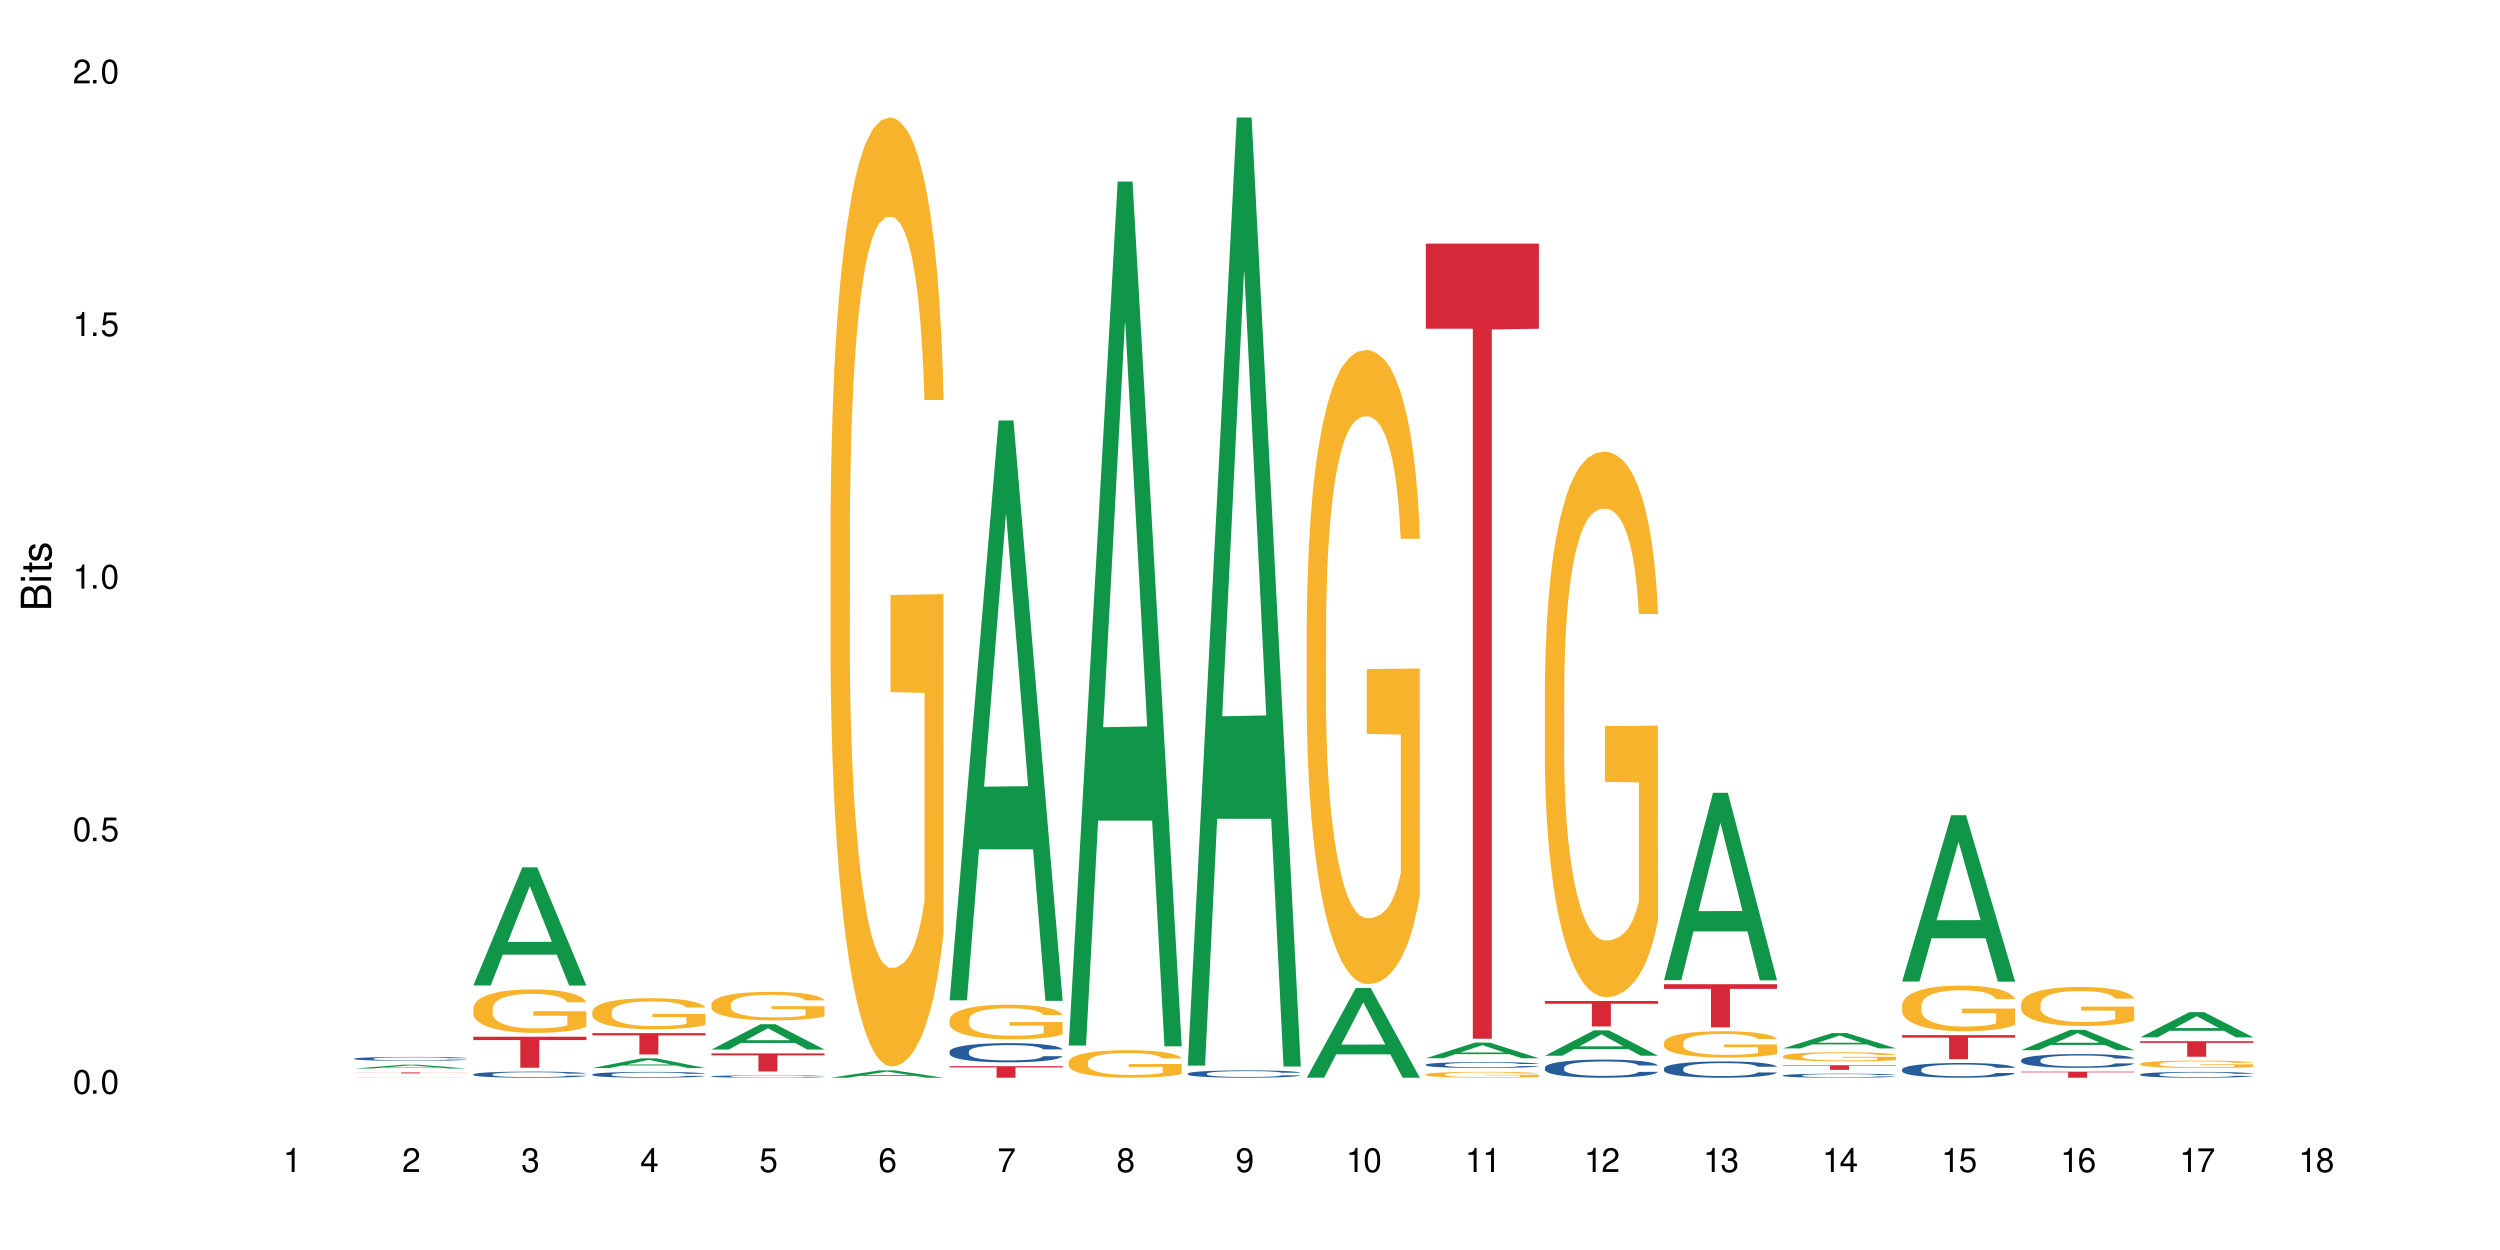 <?xml version="1.0" encoding="UTF-8"?>
<svg xmlns="http://www.w3.org/2000/svg" xmlns:xlink="http://www.w3.org/1999/xlink" width="720" height="360" viewBox="0 0 720 360">
<defs>
<g>
<g id="glyph-0-0">
</g>
<g id="glyph-0-1">
<path d="M 2.641 -6.938 C 2 -6.938 1.422 -6.656 1.078 -6.172 C 0.641 -5.562 0.406 -4.641 0.406 -3.359 C 0.406 -1.016 1.188 0.219 2.641 0.219 C 4.078 0.219 4.859 -1.016 4.859 -3.297 C 4.859 -4.641 4.656 -5.547 4.203 -6.172 C 3.844 -6.656 3.281 -6.938 2.641 -6.938 Z M 2.641 -6.188 C 3.547 -6.188 4 -5.25 4 -3.375 C 4 -1.406 3.562 -0.484 2.625 -0.484 C 1.734 -0.484 1.281 -1.438 1.281 -3.344 C 1.281 -5.25 1.734 -6.188 2.641 -6.188 Z M 2.641 -6.188 "/>
</g>
<g id="glyph-0-2">
<path d="M 1.828 -1 L 0.828 -1 L 0.828 0 L 1.828 0 Z M 1.828 -1 "/>
</g>
<g id="glyph-0-3">
<path d="M 4.562 -6.797 L 1.062 -6.797 L 0.547 -3.094 L 1.328 -3.094 C 1.719 -3.562 2.047 -3.734 2.578 -3.734 C 3.484 -3.734 4.062 -3.109 4.062 -2.094 C 4.062 -1.125 3.484 -0.531 2.578 -0.531 C 1.828 -0.531 1.375 -0.906 1.188 -1.672 L 0.328 -1.672 C 0.453 -1.109 0.547 -0.844 0.75 -0.594 C 1.125 -0.078 1.828 0.219 2.594 0.219 C 3.969 0.219 4.922 -0.781 4.922 -2.219 C 4.922 -3.562 4.031 -4.484 2.719 -4.484 C 2.25 -4.484 1.859 -4.359 1.469 -4.062 L 1.734 -5.969 L 4.562 -5.969 Z M 4.562 -6.797 "/>
</g>
<g id="glyph-0-4">
<path d="M 2.484 -4.938 L 2.484 0 L 3.328 0 L 3.328 -6.938 L 2.766 -6.938 C 2.469 -5.875 2.281 -5.734 0.984 -5.562 L 0.984 -4.938 Z M 2.484 -4.938 "/>
</g>
<g id="glyph-0-5">
<path d="M 4.859 -0.828 L 1.281 -0.828 C 1.359 -1.406 1.672 -1.781 2.5 -2.281 L 3.469 -2.828 C 4.406 -3.344 4.906 -4.062 4.906 -4.906 C 4.906 -5.484 4.672 -6.031 4.266 -6.406 C 3.859 -6.766 3.375 -6.938 2.719 -6.938 C 1.859 -6.938 1.219 -6.625 0.844 -6.031 C 0.609 -5.672 0.5 -5.234 0.484 -4.531 L 1.328 -4.531 C 1.359 -5.016 1.406 -5.281 1.531 -5.516 C 1.75 -5.938 2.188 -6.203 2.703 -6.203 C 3.469 -6.203 4.031 -5.641 4.031 -4.891 C 4.031 -4.344 3.719 -3.859 3.125 -3.516 L 2.234 -3 C 0.812 -2.172 0.406 -1.531 0.328 -0.016 L 4.859 -0.016 Z M 4.859 -0.828 "/>
</g>
<g id="glyph-0-6">
<path d="M 2.125 -3.188 L 2.578 -3.188 C 3.5 -3.188 3.984 -2.766 3.984 -1.922 C 3.984 -1.062 3.469 -0.531 2.594 -0.531 C 1.656 -0.531 1.203 -1 1.156 -2.016 L 0.312 -2.016 C 0.344 -1.453 0.438 -1.094 0.609 -0.781 C 0.953 -0.109 1.625 0.219 2.547 0.219 C 3.953 0.219 4.859 -0.625 4.859 -1.938 C 4.859 -2.828 4.516 -3.297 3.703 -3.594 C 4.344 -3.844 4.656 -4.328 4.656 -5.031 C 4.656 -6.219 3.875 -6.938 2.578 -6.938 C 1.203 -6.938 0.484 -6.172 0.453 -4.703 L 1.297 -4.703 C 1.312 -5.125 1.344 -5.359 1.453 -5.578 C 1.641 -5.969 2.062 -6.203 2.594 -6.203 C 3.344 -6.203 3.797 -5.75 3.797 -5 C 3.797 -4.516 3.609 -4.219 3.25 -4.047 C 3.016 -3.953 2.703 -3.922 2.125 -3.906 Z M 2.125 -3.188 "/>
</g>
<g id="glyph-0-7">
<path d="M 3.141 -1.672 L 3.141 0 L 3.984 0 L 3.984 -1.672 L 4.984 -1.672 L 4.984 -2.438 L 3.984 -2.438 L 3.984 -6.938 L 3.359 -6.938 L 0.266 -2.578 L 0.266 -1.672 Z M 3.141 -2.438 L 1 -2.438 L 3.141 -5.5 Z M 3.141 -2.438 "/>
</g>
<g id="glyph-0-8">
<path d="M 4.781 -5.125 C 4.609 -6.266 3.891 -6.938 2.844 -6.938 C 2.094 -6.938 1.422 -6.578 1.031 -5.953 C 0.594 -5.266 0.406 -4.422 0.406 -3.172 C 0.406 -2 0.578 -1.25 0.984 -0.641 C 1.359 -0.078 1.953 0.219 2.703 0.219 C 3.984 0.219 4.922 -0.75 4.922 -2.094 C 4.922 -3.375 4.062 -4.281 2.844 -4.281 C 2.172 -4.281 1.641 -4.031 1.281 -3.516 C 1.281 -5.234 1.828 -6.188 2.797 -6.188 C 3.391 -6.188 3.797 -5.797 3.938 -5.125 Z M 2.734 -3.531 C 3.547 -3.531 4.062 -2.953 4.062 -2.031 C 4.062 -1.156 3.484 -0.531 2.703 -0.531 C 1.922 -0.531 1.328 -1.188 1.328 -2.078 C 1.328 -2.938 1.906 -3.531 2.734 -3.531 Z M 2.734 -3.531 "/>
</g>
<g id="glyph-0-9">
<path d="M 4.984 -6.797 L 0.438 -6.797 L 0.438 -5.969 L 4.109 -5.969 C 2.5 -3.656 1.828 -2.234 1.328 0 L 2.219 0 C 2.594 -2.172 3.453 -4.047 4.984 -6.094 Z M 4.984 -6.797 "/>
</g>
<g id="glyph-0-10">
<path d="M 3.75 -3.656 C 4.469 -4.094 4.688 -4.438 4.688 -5.078 C 4.688 -6.172 3.844 -6.938 2.641 -6.938 C 1.438 -6.938 0.594 -6.172 0.594 -5.094 C 0.594 -4.438 0.812 -4.094 1.516 -3.656 C 0.734 -3.266 0.359 -2.703 0.359 -1.922 C 0.359 -0.656 1.281 0.219 2.641 0.219 C 3.984 0.219 4.922 -0.656 4.922 -1.922 C 4.922 -2.703 4.531 -3.266 3.75 -3.656 Z M 2.641 -6.188 C 3.359 -6.188 3.812 -5.75 3.812 -5.062 C 3.812 -4.406 3.344 -3.984 2.641 -3.984 C 1.922 -3.984 1.453 -4.406 1.453 -5.078 C 1.453 -5.75 1.922 -6.188 2.641 -6.188 Z M 2.641 -3.266 C 3.484 -3.266 4.062 -2.719 4.062 -1.906 C 4.062 -1.078 3.484 -0.531 2.625 -0.531 C 1.797 -0.531 1.219 -1.094 1.219 -1.906 C 1.219 -2.719 1.781 -3.266 2.641 -3.266 Z M 2.641 -3.266 "/>
</g>
<g id="glyph-0-11">
<path d="M 0.516 -1.578 C 0.672 -0.453 1.406 0.219 2.438 0.219 C 3.188 0.219 3.859 -0.141 4.266 -0.766 C 4.688 -1.453 4.891 -2.297 4.891 -3.547 C 4.891 -4.719 4.703 -5.453 4.312 -6.078 C 3.938 -6.641 3.344 -6.938 2.594 -6.938 C 1.297 -6.938 0.359 -5.969 0.359 -4.625 C 0.359 -3.344 1.234 -2.453 2.453 -2.453 C 3.094 -2.453 3.578 -2.672 4.016 -3.203 C 4 -1.484 3.469 -0.531 2.5 -0.531 C 1.906 -0.531 1.484 -0.906 1.359 -1.578 Z M 2.578 -6.203 C 3.375 -6.203 3.969 -5.531 3.969 -4.641 C 3.969 -3.797 3.391 -3.188 2.547 -3.188 C 1.734 -3.188 1.234 -3.766 1.234 -4.688 C 1.234 -5.562 1.797 -6.203 2.578 -6.203 Z M 2.578 -6.203 "/>
</g>
<g id="glyph-1-0">
</g>
<g id="glyph-1-1">
<path d="M 0 -0.953 L 0 -4.891 C 0 -5.719 -0.234 -6.344 -0.734 -6.797 C -1.188 -7.234 -1.812 -7.469 -2.5 -7.469 C -3.547 -7.469 -4.188 -7 -4.625 -5.875 C -4.984 -6.688 -5.625 -7.094 -6.531 -7.094 C -7.172 -7.094 -7.734 -6.859 -8.141 -6.391 C -8.562 -5.922 -8.75 -5.344 -8.75 -4.5 L -8.75 -0.953 Z M -4.984 -2.062 L -7.766 -2.062 L -7.766 -4.219 C -7.766 -4.844 -7.688 -5.203 -7.453 -5.5 C -7.219 -5.812 -6.859 -5.969 -6.375 -5.969 C -5.891 -5.969 -5.531 -5.812 -5.297 -5.5 C -5.062 -5.203 -4.984 -4.844 -4.984 -4.219 Z M -0.984 -2.062 L -4 -2.062 L -4 -4.781 C -4 -5.766 -3.438 -6.359 -2.484 -6.359 C -1.547 -6.359 -0.984 -5.766 -0.984 -4.781 Z M -0.984 -2.062 "/>
</g>
<g id="glyph-1-2">
<path d="M -6.281 -1.797 L -6.281 -0.797 L 0 -0.797 L 0 -1.797 Z M -8.75 -1.797 L -8.75 -0.797 L -7.484 -0.797 L -7.484 -1.797 Z M -8.75 -1.797 "/>
</g>
<g id="glyph-1-3">
<path d="M -6.281 -3.047 L -6.281 -2.016 L -8.016 -2.016 L -8.016 -1.016 L -6.281 -1.016 L -6.281 -0.172 L -5.469 -0.172 L -5.469 -1.016 L -0.719 -1.016 C -0.078 -1.016 0.281 -1.453 0.281 -2.234 C 0.281 -2.5 0.25 -2.719 0.188 -3.047 L -0.641 -3.047 C -0.609 -2.906 -0.594 -2.766 -0.594 -2.562 C -0.594 -2.141 -0.719 -2.016 -1.156 -2.016 L -5.469 -2.016 L -5.469 -3.047 Z M -6.281 -3.047 "/>
</g>
<g id="glyph-1-4">
<path d="M -4.531 -5.25 C -5.766 -5.25 -6.469 -4.422 -6.469 -2.969 C -6.469 -1.516 -5.719 -0.562 -4.547 -0.562 C -3.562 -0.562 -3.094 -1.062 -2.734 -2.562 L -2.516 -3.484 C -2.344 -4.188 -2.094 -4.469 -1.641 -4.469 C -1.047 -4.469 -0.641 -3.875 -0.641 -3 C -0.641 -2.453 -0.797 -2 -1.062 -1.75 C -1.25 -1.594 -1.422 -1.531 -1.875 -1.469 L -1.875 -0.406 C -0.422 -0.453 0.281 -1.266 0.281 -2.922 C 0.281 -4.5 -0.5 -5.516 -1.719 -5.516 C -2.656 -5.516 -3.172 -4.984 -3.469 -3.734 L -3.703 -2.766 C -3.891 -1.953 -4.156 -1.609 -4.594 -1.609 C -5.188 -1.609 -5.547 -2.125 -5.547 -2.938 C -5.547 -3.75 -5.203 -4.172 -4.531 -4.203 Z M -4.531 -5.25 "/>
</g>
</g>
</defs>
<rect x="-72" y="-36" width="864" height="432" fill="rgb(100%, 100%, 100%)" fill-opacity="1"/>
<path fill-rule="nonzero" fill="rgb(6.275%, 58.824%, 28.235%)" fill-opacity="1" d="M 102.023 307.742 L 102.055 307.742 L 116.152 306.629 L 120.434 306.629 L 134.598 307.746 L 129.621 307.746 L 126.07 307.453 L 110.512 307.453 L 107.035 307.742 L 102.023 307.742 L 112.012 307.332 L 124.645 307.332 L 118.344 306.809 L 118.273 306.809 L 118.207 306.812 L 111.977 307.332 L 112.012 307.332 Z M 102.023 307.742 "/>
<path fill-rule="nonzero" fill="rgb(14.51%, 36.078%, 60%)" fill-opacity="1" d="M 102.023 304.887 L 102.062 304.883 L 102.062 304.859 L 102.18 304.82 L 102.457 304.773 L 102.738 304.738 L 103.453 304.68 L 104.445 304.621 L 105.477 304.574 L 106.234 304.547 L 106.906 304.527 L 108.457 304.488 L 109.449 304.469 L 110.523 304.453 L 111.836 304.438 L 112.789 304.426 L 114.934 304.41 L 116.523 304.402 L 117.754 304.398 L 120.414 304.398 L 122.004 304.402 L 123.156 304.41 L 124.426 304.418 L 125.5 304.426 L 127.367 304.449 L 129.035 304.477 L 129.789 304.492 L 130.98 304.523 L 131.895 304.555 L 132.531 304.582 L 133.246 304.621 L 133.883 304.664 L 134.359 304.719 L 134.598 304.762 L 129.035 304.762 L 128.758 304.723 L 128.441 304.688 L 127.844 304.648 L 127.25 304.617 L 126.414 304.59 L 125.66 304.57 L 124.625 304.551 L 123.711 304.535 L 122.758 304.527 L 121.844 304.523 L 120.098 304.516 L 117.316 304.516 L 115.766 304.527 L 114.934 304.531 L 113.742 304.547 L 112.906 304.559 L 111.914 304.582 L 111.238 304.598 L 110.402 304.625 L 109.809 304.648 L 109.133 304.684 L 108.734 304.707 L 108.379 304.734 L 108.059 304.77 L 107.82 304.805 L 107.664 304.844 L 107.582 304.879 L 107.582 305.039 L 107.664 305.074 L 107.863 305.117 L 108.379 305.18 L 109.133 305.234 L 110.008 305.277 L 110.84 305.309 L 111.316 305.324 L 111.953 305.34 L 112.945 305.359 L 114.375 305.379 L 115.211 305.387 L 116.48 305.395 L 117.793 305.398 L 119.543 305.398 L 121.09 305.395 L 122.125 305.391 L 123.195 305.383 L 124.664 305.367 L 125.578 305.348 L 126.375 305.328 L 126.969 305.309 L 127.367 305.293 L 127.965 305.262 L 128.441 305.227 L 128.797 305.191 L 129.035 305.156 L 134.598 305.156 L 134.359 305.199 L 134 305.238 L 133.645 305.266 L 133.09 305.305 L 132.453 305.336 L 131.539 305.371 L 130.785 305.395 L 129.789 305.418 L 128.875 305.438 L 127.883 305.457 L 126.414 305.477 L 125.461 305.488 L 124.426 305.496 L 123.195 305.504 L 121.648 305.512 L 119.977 305.516 L 116.762 305.516 L 115.527 305.512 L 113.898 305.5 L 111.875 305.484 L 110.402 305.465 L 109.25 305.445 L 108.258 305.422 L 107.145 305.395 L 105.715 305.352 L 104.844 305.316 L 104.246 305.289 L 103.57 305.246 L 103.094 305.211 L 102.539 305.156 L 102.141 305.082 L 102.023 305.027 Z M 102.023 304.887 "/>
<path fill-rule="nonzero" fill="rgb(96.863%, 70.196%, 16.863%)" fill-opacity="1" d="M 102.023 310.312 L 102.062 310.312 L 102.062 310.309 L 102.219 310.305 L 102.617 310.297 L 103.133 310.293 L 103.691 310.289 L 104.047 310.285 L 104.645 310.281 L 105.16 310.277 L 106.473 310.273 L 108.141 310.27 L 109.055 310.266 L 110.086 310.266 L 111.555 310.262 L 114.297 310.262 L 116.641 310.258 L 122.043 310.258 L 124.27 310.262 L 126.531 310.262 L 127.566 310.266 L 128.836 310.266 L 130.027 310.27 L 130.98 310.273 L 131.938 310.277 L 132.73 310.277 L 133.406 310.285 L 134 310.289 L 134.359 310.293 L 134.598 310.297 L 129.074 310.297 L 128.758 310.293 L 128.398 310.289 L 127.805 310.285 L 127.207 310.281 L 126.613 310.281 L 125.5 310.277 L 124.547 310.273 L 114.18 310.273 L 113.066 310.277 L 111.992 310.277 L 110.801 310.281 L 110.008 310.285 L 109.57 310.289 L 109.012 310.293 L 108.617 310.293 L 108.18 310.301 L 107.941 310.301 L 107.621 310.309 L 107.582 310.332 L 107.703 310.336 L 107.941 310.34 L 108.258 310.344 L 109.211 310.352 L 110.047 310.355 L 110.762 310.359 L 111.316 310.363 L 112.391 310.363 L 112.828 310.367 L 113.859 310.367 L 114.934 310.371 L 125.777 310.371 L 126.453 310.367 L 128.441 310.367 L 129.117 310.363 L 129.117 310.336 L 119.301 310.336 L 119.301 310.324 L 134.559 310.324 L 134.598 310.367 L 133.762 310.371 L 132.73 310.375 L 131.738 310.375 L 130.703 310.379 L 129.234 310.379 L 128.043 310.383 L 124.547 310.383 L 122.797 310.387 L 117.793 310.387 L 116.047 310.383 L 112.113 310.383 L 110.523 310.379 L 109.488 310.375 L 108.418 310.375 L 107.344 310.371 L 106.391 310.367 L 105.754 310.367 L 105.121 310.363 L 104.445 310.359 L 103.809 310.355 L 103.332 310.352 L 102.895 310.348 L 102.262 310.34 L 102.102 310.336 L 102.023 310.332 Z M 102.023 310.312 "/>
<path fill-rule="nonzero" fill="rgb(83.922%, 15.686%, 22.353%)" fill-opacity="1" d="M 102.023 308.855 L 134.598 308.855 L 134.598 308.887 L 121.02 308.887 L 121.02 309.148 L 115.559 309.148 L 115.559 308.887 L 102.023 308.887 Z M 102.023 308.855 "/>
<path fill-rule="nonzero" fill="rgb(6.275%, 58.824%, 28.235%)" fill-opacity="1" d="M 136.312 283.805 L 136.348 283.773 L 150.441 249.789 L 154.723 249.789 L 168.887 283.84 L 163.91 283.84 L 160.359 274.949 L 144.805 274.949 L 141.324 283.805 L 136.312 283.805 L 146.301 271.273 L 158.934 271.242 L 152.637 255.355 L 152.566 255.32 L 152.496 255.418 L 146.266 271.242 L 146.301 271.273 Z M 136.312 283.805 "/>
<path fill-rule="nonzero" fill="rgb(14.51%, 36.078%, 60%)" fill-opacity="1" d="M 136.312 309.391 L 136.352 309.391 L 136.352 309.352 L 136.473 309.289 L 136.75 309.215 L 137.027 309.16 L 137.742 309.066 L 138.734 308.973 L 139.77 308.902 L 140.523 308.859 L 141.199 308.828 L 142.746 308.77 L 143.742 308.738 L 144.812 308.711 L 146.125 308.684 L 147.078 308.668 L 149.223 308.641 L 150.812 308.633 L 152.043 308.625 L 154.707 308.625 L 156.293 308.633 L 157.445 308.641 L 158.719 308.652 L 159.789 308.668 L 161.656 308.703 L 163.328 308.75 L 164.082 308.773 L 165.273 308.824 L 166.188 308.871 L 166.824 308.914 L 167.539 308.973 L 168.172 309.047 L 168.648 309.129 L 168.887 309.195 L 163.328 309.195 L 163.047 309.133 L 162.73 309.082 L 162.133 309.016 L 161.539 308.969 L 160.703 308.922 L 159.949 308.895 L 158.918 308.863 L 158.004 308.844 L 157.051 308.828 L 156.137 308.82 L 154.387 308.809 L 152.363 308.809 L 151.605 308.812 L 150.059 308.824 L 149.223 308.836 L 148.031 308.859 L 147.195 308.879 L 146.203 308.914 L 145.527 308.941 L 144.695 308.98 L 144.098 309.02 L 143.422 309.07 L 143.027 309.113 L 142.668 309.156 L 142.352 309.211 L 142.113 309.266 L 141.953 309.324 L 141.875 309.383 L 141.875 309.633 L 141.953 309.691 L 142.152 309.758 L 142.668 309.855 L 143.422 309.941 L 144.297 310.008 L 145.133 310.059 L 145.609 310.082 L 146.242 310.105 L 147.238 310.137 L 148.668 310.172 L 149.5 310.184 L 150.773 310.195 L 152.082 310.203 L 153.832 310.203 L 155.383 310.195 L 156.414 310.188 L 157.488 310.176 L 158.957 310.148 L 159.871 310.121 L 160.664 310.09 L 161.262 310.062 L 161.656 310.035 L 162.254 309.984 L 162.73 309.93 L 163.09 309.875 L 163.328 309.82 L 168.887 309.82 L 168.648 309.883 L 168.293 309.945 L 167.934 309.992 L 167.379 310.051 L 166.742 310.098 L 165.828 310.156 L 165.074 310.191 L 164.082 310.234 L 163.168 310.262 L 162.176 310.289 L 160.703 310.324 L 159.75 310.34 L 158.719 310.352 L 157.488 310.367 L 155.938 310.379 L 154.27 310.383 L 152.719 310.387 L 151.051 310.383 L 149.82 310.375 L 148.191 310.363 L 146.164 310.332 L 144.695 310.301 L 143.543 310.27 L 142.551 310.238 L 141.438 310.195 L 140.008 310.125 L 139.133 310.07 L 138.535 310.027 L 137.863 309.961 L 137.383 309.906 L 136.828 309.816 L 136.43 309.703 L 136.312 309.613 Z M 136.312 309.391 "/>
<path fill-rule="nonzero" fill="rgb(96.863%, 70.196%, 16.863%)" fill-opacity="1" d="M 136.312 290.312 L 136.352 290.301 L 136.352 290.07 L 136.512 289.559 L 136.906 288.848 L 137.426 288.266 L 137.98 287.809 L 138.34 287.566 L 138.934 287.223 L 139.449 286.973 L 140.762 286.457 L 142.43 285.977 L 143.344 285.773 L 144.375 285.578 L 145.848 285.359 L 146.523 285.281 L 148.586 285.098 L 150.93 284.984 L 153.516 284.949 L 154.707 284.961 L 156.336 285.008 L 158.559 285.133 L 159.832 285.246 L 160.824 285.359 L 161.855 285.508 L 163.129 285.738 L 164.32 286.012 L 165.273 286.285 L 166.227 286.629 L 167.02 286.996 L 167.695 287.395 L 168.293 287.875 L 168.648 288.277 L 168.887 288.676 L 163.367 288.676 L 163.047 288.277 L 162.691 287.969 L 162.094 287.59 L 161.5 287.316 L 160.902 287.098 L 159.789 286.801 L 158.836 286.617 L 157.645 286.457 L 156.492 286.355 L 155.184 286.285 L 154.387 286.266 L 152.281 286.266 L 150.375 286.344 L 149.262 286.434 L 148.469 286.527 L 147.355 286.699 L 146.68 286.836 L 146.285 286.926 L 145.09 287.281 L 144.297 287.602 L 143.859 287.82 L 143.305 288.16 L 142.906 288.473 L 142.469 288.93 L 142.23 289.27 L 141.914 290.051 L 141.875 292.105 L 141.992 292.543 L 142.23 293.012 L 142.551 293.422 L 143.027 293.855 L 143.504 294.188 L 144.336 294.633 L 145.051 294.934 L 145.609 295.125 L 146.68 295.434 L 147.117 295.539 L 148.152 295.742 L 149.223 295.902 L 150.535 296.043 L 151.527 296.109 L 153.117 296.168 L 155.145 296.168 L 157.527 296.098 L 159.035 296.008 L 160.07 295.914 L 160.742 295.836 L 161.578 295.711 L 162.176 295.594 L 162.73 295.469 L 163.406 295.273 L 163.406 292.543 L 153.594 292.531 L 153.594 291.25 L 168.848 291.238 L 168.887 295.711 L 168.055 296.02 L 167.02 296.316 L 166.027 296.543 L 164.996 296.738 L 163.523 296.957 L 162.332 297.094 L 160.504 297.254 L 158.836 297.355 L 157.09 297.426 L 155.539 297.461 L 153.711 297.469 L 152.082 297.449 L 150.336 297.379 L 148.945 297.289 L 147.676 297.172 L 146.402 297.023 L 144.812 296.785 L 143.781 296.59 L 142.707 296.352 L 141.637 296.062 L 140.684 295.754 L 140.047 295.516 L 139.41 295.242 L 138.734 294.898 L 138.102 294.508 L 137.625 294.152 L 137.188 293.754 L 136.867 293.375 L 136.551 292.863 L 136.391 292.449 L 136.312 292.098 Z M 136.312 290.312 "/>
<path fill-rule="nonzero" fill="rgb(83.922%, 15.686%, 22.353%)" fill-opacity="1" d="M 136.312 298.582 L 168.887 298.582 L 168.887 299.539 L 155.312 299.547 L 155.312 307.516 L 149.848 307.516 L 149.848 299.555 L 149.77 299.539 L 136.312 299.539 Z M 136.312 298.582 "/>
<path fill-rule="nonzero" fill="rgb(6.275%, 58.824%, 28.235%)" fill-opacity="1" d="M 170.602 307.59 L 170.637 307.59 L 184.734 304.797 L 189.016 304.797 L 203.18 307.594 L 198.203 307.594 L 194.652 306.863 L 179.094 306.863 L 175.613 307.59 L 170.602 307.59 L 180.59 306.562 L 193.227 306.559 L 186.926 305.254 L 186.855 305.25 L 186.785 305.258 L 180.555 306.559 L 180.59 306.562 Z M 170.602 307.59 "/>
<path fill-rule="nonzero" fill="rgb(14.51%, 36.078%, 60%)" fill-opacity="1" d="M 170.602 309.438 L 170.641 309.434 L 170.641 309.398 L 170.762 309.34 L 171.039 309.266 L 171.316 309.215 L 172.031 309.125 L 173.027 309.035 L 174.059 308.969 L 174.812 308.93 L 175.488 308.898 L 177.039 308.84 L 178.031 308.812 L 179.105 308.785 L 180.414 308.762 L 181.367 308.746 L 183.516 308.719 L 185.102 308.711 L 186.336 308.703 L 188.996 308.703 L 190.586 308.711 L 191.738 308.719 L 193.008 308.73 L 194.082 308.746 L 195.949 308.777 L 197.617 308.82 L 198.371 308.848 L 199.562 308.895 L 200.477 308.941 L 201.113 308.98 L 201.828 309.035 L 202.465 309.105 L 202.941 309.184 L 203.18 309.25 L 197.617 309.25 L 197.34 309.188 L 197.02 309.141 L 196.426 309.078 L 195.828 309.035 L 194.996 308.988 L 194.238 308.961 L 193.207 308.93 L 192.293 308.91 L 191.34 308.898 L 190.426 308.891 L 188.68 308.879 L 186.652 308.879 L 185.898 308.883 L 184.348 308.895 L 183.516 308.906 L 182.32 308.926 L 181.488 308.949 L 180.496 308.977 L 179.82 309.004 L 178.984 309.043 L 178.391 309.078 L 177.715 309.129 L 177.316 309.168 L 176.957 309.211 L 176.641 309.262 L 176.402 309.316 L 176.242 309.371 L 176.164 309.43 L 176.164 309.668 L 176.242 309.723 L 176.441 309.785 L 176.957 309.879 L 177.715 309.961 L 178.586 310.027 L 179.422 310.07 L 179.898 310.094 L 180.535 310.117 L 181.527 310.148 L 182.957 310.18 L 183.793 310.191 L 185.062 310.203 L 186.375 310.211 L 188.121 310.211 L 189.672 310.203 L 190.703 310.195 L 191.777 310.184 L 193.246 310.16 L 194.16 310.133 L 194.957 310.105 L 195.551 310.074 L 195.949 310.051 L 196.543 310.004 L 197.02 309.949 L 197.379 309.898 L 197.617 309.844 L 203.18 309.844 L 202.941 309.906 L 202.582 309.965 L 202.227 310.012 L 201.668 310.066 L 201.035 310.113 L 200.121 310.164 L 199.363 310.203 L 198.371 310.238 L 197.457 310.27 L 196.465 310.297 L 194.996 310.324 L 194.043 310.34 L 193.008 310.355 L 191.777 310.367 L 190.227 310.379 L 188.559 310.383 L 187.012 310.387 L 185.34 310.383 L 184.109 310.375 L 182.48 310.363 L 180.453 310.336 L 178.984 310.305 L 177.832 310.277 L 176.84 310.246 L 175.727 310.203 L 174.297 310.137 L 173.422 310.086 L 172.828 310.043 L 172.152 309.98 L 171.676 309.926 L 171.117 309.84 L 170.723 309.734 L 170.602 309.648 Z M 170.602 309.438 "/>
<path fill-rule="nonzero" fill="rgb(96.863%, 70.196%, 16.863%)" fill-opacity="1" d="M 170.602 291.316 L 170.641 291.309 L 170.641 291.145 L 170.801 290.777 L 171.199 290.27 L 171.715 289.855 L 172.27 289.527 L 172.629 289.355 L 173.227 289.113 L 173.742 288.934 L 175.051 288.566 L 176.719 288.223 L 177.633 288.074 L 178.668 287.938 L 180.137 287.781 L 180.812 287.723 L 182.879 287.594 L 185.223 287.512 L 187.805 287.488 L 188.996 287.496 L 190.625 287.527 L 192.852 287.617 L 194.121 287.699 L 195.113 287.781 L 196.148 287.887 L 197.418 288.051 L 198.609 288.246 L 199.562 288.441 L 200.516 288.688 L 201.312 288.949 L 201.988 289.234 L 202.582 289.578 L 202.941 289.863 L 203.18 290.148 L 197.656 290.148 L 197.34 289.863 L 196.98 289.645 L 196.387 289.375 L 195.789 289.176 L 195.195 289.023 L 194.082 288.809 L 193.129 288.68 L 191.938 288.566 L 190.785 288.492 L 189.473 288.441 L 188.68 288.426 L 186.574 288.426 L 184.664 288.484 L 183.555 288.551 L 182.758 288.613 L 181.648 288.738 L 180.973 288.836 L 180.574 288.898 L 179.383 289.152 L 178.586 289.383 L 178.152 289.535 L 177.594 289.781 L 177.199 290.004 L 176.762 290.328 L 176.523 290.574 L 176.203 291.129 L 176.164 292.598 L 176.285 292.91 L 176.523 293.242 L 176.84 293.535 L 177.316 293.848 L 177.793 294.086 L 178.629 294.402 L 179.344 294.613 L 179.898 294.754 L 180.973 294.973 L 181.41 295.047 L 182.441 295.195 L 183.516 295.309 L 184.824 295.406 L 185.816 295.457 L 187.406 295.496 L 189.434 295.496 L 191.816 295.449 L 193.328 295.383 L 194.359 295.316 L 195.035 295.258 L 195.867 295.168 L 196.465 295.09 L 197.02 295 L 197.695 294.859 L 197.695 292.91 L 187.883 292.898 L 187.883 291.984 L 203.141 291.977 L 203.18 295.168 L 202.344 295.391 L 201.312 295.602 L 200.316 295.766 L 199.285 295.906 L 197.816 296.059 L 196.625 296.156 L 194.797 296.273 L 193.129 296.344 L 191.379 296.395 L 189.832 296.418 L 188.004 296.426 L 186.375 296.41 L 184.625 296.363 L 183.234 296.297 L 181.965 296.215 L 180.691 296.109 L 179.105 295.938 L 178.07 295.797 L 177 295.629 L 175.926 295.422 L 174.973 295.203 L 174.336 295.031 L 173.703 294.836 L 173.027 294.59 L 172.391 294.312 L 171.914 294.059 L 171.477 293.773 L 171.16 293.504 L 170.84 293.137 L 170.684 292.844 L 170.602 292.59 Z M 170.602 291.316 "/>
<path fill-rule="nonzero" fill="rgb(83.922%, 15.686%, 22.353%)" fill-opacity="1" d="M 170.602 297.539 L 203.18 297.539 L 203.18 298.195 L 189.602 298.203 L 189.602 303.684 L 184.141 303.684 L 184.141 298.207 L 184.062 298.195 L 170.602 298.195 Z M 170.602 297.539 "/>
<path fill-rule="nonzero" fill="rgb(6.275%, 58.824%, 28.235%)" fill-opacity="1" d="M 204.895 302.266 L 204.93 302.258 L 219.023 294.969 L 223.305 294.969 L 237.469 302.273 L 232.492 302.273 L 228.941 300.367 L 213.387 300.367 L 209.906 302.266 L 204.895 302.266 L 214.883 299.578 L 227.516 299.57 L 221.215 296.164 L 221.145 296.156 L 221.078 296.176 L 214.848 299.57 L 214.883 299.578 Z M 204.895 302.266 "/>
<path fill-rule="nonzero" fill="rgb(14.51%, 36.078%, 60%)" fill-opacity="1" d="M 204.895 309.996 L 204.934 309.992 L 204.934 309.98 L 205.051 309.953 L 205.332 309.926 L 205.609 309.902 L 206.324 309.867 L 207.316 309.832 L 208.348 309.801 L 209.105 309.785 L 209.781 309.773 L 211.328 309.75 L 212.32 309.738 L 213.395 309.727 L 214.707 309.715 L 215.66 309.711 L 217.805 309.699 L 219.395 309.695 L 224.875 309.695 L 226.027 309.699 L 227.301 309.703 L 228.371 309.711 L 230.238 309.723 L 231.906 309.742 L 232.664 309.75 L 233.855 309.77 L 234.77 309.789 L 235.402 309.809 L 236.117 309.832 L 236.754 309.859 L 237.23 309.891 L 237.469 309.918 L 231.906 309.918 L 231.629 309.895 L 231.312 309.875 L 230.715 309.848 L 230.121 309.828 L 229.285 309.809 L 228.531 309.797 L 227.496 309.785 L 226.586 309.777 L 225.629 309.773 L 224.719 309.77 L 222.969 309.766 L 220.188 309.766 L 218.641 309.773 L 217.805 309.777 L 216.613 309.785 L 215.777 309.793 L 214.785 309.805 L 214.109 309.816 L 213.277 309.832 L 212.68 309.848 L 212.004 309.867 L 211.605 309.883 L 211.25 309.902 L 210.934 309.922 L 210.691 309.945 L 210.535 309.969 L 210.453 309.992 L 210.453 310.09 L 210.535 310.113 L 210.734 310.141 L 211.25 310.176 L 212.004 310.211 L 212.879 310.238 L 213.711 310.258 L 214.188 310.266 L 214.824 310.277 L 215.816 310.289 L 217.25 310.301 L 218.082 310.305 L 219.355 310.312 L 223.961 310.312 L 224.996 310.309 L 226.066 310.305 L 227.539 310.293 L 228.453 310.281 L 229.246 310.27 L 229.84 310.258 L 230.238 310.246 L 230.836 310.227 L 231.312 310.207 L 231.668 310.184 L 231.906 310.164 L 237.469 310.164 L 237.23 310.188 L 236.875 310.215 L 236.516 310.23 L 235.961 310.254 L 235.324 310.273 L 234.41 310.297 L 233.656 310.309 L 232.664 310.324 L 231.75 310.336 L 230.754 310.348 L 229.285 310.359 L 228.332 310.367 L 227.301 310.371 L 226.066 310.379 L 224.52 310.383 L 222.852 310.387 L 221.301 310.387 L 219.633 310.383 L 218.398 310.383 L 216.773 310.375 L 214.746 310.363 L 213.277 310.352 L 212.125 310.34 L 211.129 310.328 L 210.02 310.312 L 208.586 310.281 L 207.715 310.262 L 207.117 310.242 L 206.441 310.219 L 205.965 310.195 L 205.41 310.16 L 205.012 310.117 L 204.895 310.082 Z M 204.895 309.996 "/>
<path fill-rule="nonzero" fill="rgb(96.863%, 70.196%, 16.863%)" fill-opacity="1" d="M 204.895 289.168 L 204.934 289.16 L 204.934 289.012 L 205.094 288.676 L 205.488 288.211 L 206.004 287.828 L 206.562 287.527 L 206.918 287.371 L 207.516 287.145 L 208.031 286.98 L 209.344 286.645 L 211.012 286.328 L 211.926 286.195 L 212.957 286.066 L 214.426 285.926 L 215.102 285.871 L 217.168 285.754 L 219.512 285.676 L 222.094 285.656 L 223.285 285.664 L 224.914 285.691 L 227.141 285.773 L 228.41 285.848 L 229.406 285.926 L 230.438 286.023 L 231.707 286.172 L 232.902 286.352 L 233.855 286.531 L 234.809 286.758 L 235.602 286.996 L 236.277 287.258 L 236.875 287.574 L 237.23 287.836 L 237.469 288.098 L 231.945 288.098 L 231.629 287.836 L 231.273 287.633 L 230.676 287.387 L 230.078 287.207 L 229.484 287.062 L 228.371 286.867 L 227.418 286.75 L 226.227 286.645 L 225.074 286.578 L 223.762 286.531 L 222.969 286.516 L 220.863 286.516 L 218.957 286.57 L 217.844 286.629 L 217.051 286.688 L 215.938 286.801 L 215.262 286.891 L 214.863 286.949 L 213.672 287.184 L 212.879 287.395 L 212.441 287.535 L 211.887 287.762 L 211.488 287.961 L 211.051 288.262 L 210.812 288.488 L 210.496 288.996 L 210.453 290.344 L 210.574 290.629 L 210.812 290.938 L 211.129 291.207 L 211.605 291.492 L 212.082 291.707 L 212.918 292 L 213.633 292.195 L 214.188 292.324 L 215.262 292.523 L 215.699 292.594 L 216.73 292.727 L 217.805 292.832 L 219.117 292.922 L 220.109 292.969 L 221.699 293.004 L 223.723 293.004 L 226.105 292.961 L 227.617 292.898 L 228.648 292.84 L 229.324 292.789 L 230.16 292.707 L 230.754 292.629 L 231.312 292.547 L 231.988 292.422 L 231.988 290.629 L 222.176 290.621 L 222.176 289.781 L 237.43 289.777 L 237.469 292.707 L 236.637 292.906 L 235.602 293.102 L 234.609 293.254 L 233.574 293.379 L 232.105 293.523 L 230.914 293.613 L 229.086 293.715 L 227.418 293.785 L 225.672 293.828 L 224.121 293.852 L 222.293 293.859 L 220.664 293.844 L 218.918 293.801 L 217.527 293.738 L 216.254 293.664 L 214.984 293.566 L 213.395 293.41 L 212.363 293.281 L 211.289 293.125 L 210.215 292.938 L 209.262 292.734 L 208.629 292.578 L 207.992 292.398 L 207.316 292.172 L 206.68 291.918 L 206.203 291.688 L 205.766 291.426 L 205.449 291.176 L 205.133 290.84 L 204.973 290.57 L 204.895 290.336 Z M 204.895 289.168 "/>
<path fill-rule="nonzero" fill="rgb(83.922%, 15.686%, 22.353%)" fill-opacity="1" d="M 204.895 303.383 L 237.469 303.383 L 237.469 303.941 L 223.895 303.945 L 223.895 308.582 L 218.43 308.582 L 218.43 303.949 L 218.352 303.941 L 204.895 303.941 Z M 204.895 303.383 "/>
<path fill-rule="nonzero" fill="rgb(6.275%, 58.824%, 28.235%)" fill-opacity="1" d="M 239.184 310.383 L 239.219 310.383 L 253.312 308.266 L 257.594 308.266 L 271.762 310.387 L 266.781 310.387 L 263.234 309.832 L 247.676 309.832 L 244.195 310.383 L 239.184 310.383 L 249.172 309.605 L 261.805 309.602 L 255.508 308.613 L 255.438 308.613 L 255.367 308.617 L 249.137 309.602 L 249.172 309.605 Z M 239.184 310.383 "/>
<path fill-rule="nonzero" fill="rgb(96.863%, 70.196%, 16.863%)" fill-opacity="1" d="M 239.184 150.895 L 239.223 150.645 L 239.223 145.652 L 239.383 134.422 L 239.781 118.945 L 240.297 106.215 L 240.852 96.227 L 241.211 90.988 L 241.805 83.496 L 242.32 78.008 L 243.633 66.773 L 245.301 56.289 L 246.215 51.797 L 247.25 47.555 L 248.719 42.809 L 249.395 41.062 L 251.461 37.07 L 253.805 34.574 L 256.387 33.824 L 257.578 34.074 L 259.207 35.07 L 261.43 37.816 L 262.703 40.312 L 263.695 42.809 L 264.727 46.055 L 266 51.047 L 267.191 57.039 L 268.145 63.027 L 269.098 70.52 L 269.895 78.504 L 270.566 87.242 L 271.164 97.727 L 271.52 106.465 L 271.762 115.199 L 266.238 115.199 L 265.922 106.465 L 265.562 99.723 L 264.965 91.484 L 264.371 85.496 L 263.773 80.754 L 262.664 74.262 L 261.707 70.27 L 260.516 66.773 L 259.363 64.527 L 258.055 63.027 L 257.258 62.531 L 255.152 62.531 L 253.246 64.277 L 252.133 66.273 L 251.34 68.27 L 250.227 72.016 L 249.551 75.012 L 249.156 77.008 L 247.965 84.746 L 247.168 91.734 L 246.73 96.477 L 246.176 103.965 L 245.777 110.707 L 245.34 120.691 L 245.102 128.18 L 244.785 145.152 L 244.746 190.086 L 244.863 199.57 L 245.102 209.805 L 245.422 218.793 L 245.898 228.277 L 246.375 235.516 L 247.207 245.25 L 247.922 251.742 L 248.48 255.984 L 249.551 262.727 L 249.988 264.973 L 251.023 269.465 L 252.094 272.961 L 253.406 275.953 L 254.398 277.453 L 255.988 278.699 L 258.016 278.699 L 260.398 277.203 L 261.906 275.207 L 262.941 273.207 L 263.617 271.461 L 264.449 268.715 L 265.047 266.219 L 265.602 263.473 L 266.277 259.23 L 266.277 199.57 L 256.465 199.32 L 256.465 171.363 L 271.719 171.113 L 271.762 268.715 L 270.926 275.457 L 269.895 281.945 L 268.898 286.938 L 267.867 291.18 L 266.398 295.926 L 265.203 298.918 L 263.379 302.414 L 261.707 304.66 L 259.961 306.16 L 258.41 306.906 L 256.586 307.156 L 254.957 306.656 L 253.207 305.16 L 251.816 303.164 L 250.547 300.668 L 249.273 297.422 L 247.684 292.18 L 246.652 287.938 L 245.578 282.695 L 244.508 276.453 L 243.555 269.715 L 242.918 264.473 L 242.281 258.48 L 241.605 250.992 L 240.973 242.504 L 240.496 234.766 L 240.059 226.031 L 239.738 217.793 L 239.422 206.559 L 239.262 197.574 L 239.184 189.836 Z M 239.184 150.895 "/>
<path fill-rule="nonzero" fill="rgb(6.275%, 58.824%, 28.235%)" fill-opacity="1" d="M 273.473 288.09 L 273.508 287.934 L 287.605 121.102 L 291.887 121.102 L 306.051 288.246 L 301.074 288.246 L 297.523 244.617 L 281.965 244.617 L 278.484 288.09 L 273.473 288.09 L 283.465 226.566 L 296.098 226.41 L 289.797 148.41 L 289.727 148.25 L 289.656 148.723 L 283.43 226.41 L 283.465 226.566 Z M 273.473 288.09 "/>
<path fill-rule="nonzero" fill="rgb(14.51%, 36.078%, 60%)" fill-opacity="1" d="M 273.473 302.832 L 273.516 302.828 L 273.516 302.707 L 273.633 302.516 L 273.91 302.273 L 274.188 302.105 L 274.906 301.809 L 275.898 301.52 L 276.93 301.297 L 277.684 301.164 L 278.359 301.062 L 279.91 300.875 L 280.902 300.781 L 281.977 300.695 L 283.285 300.609 L 284.242 300.559 L 286.387 300.477 L 287.977 300.441 L 289.207 300.426 L 291.867 300.426 L 293.457 300.445 L 294.609 300.473 L 295.879 300.512 L 296.953 300.559 L 298.82 300.668 L 300.488 300.812 L 301.242 300.891 L 302.434 301.047 L 303.348 301.199 L 303.984 301.332 L 304.699 301.52 L 305.336 301.746 L 305.812 302.004 L 306.051 302.223 L 300.488 302.223 L 300.211 302.02 L 299.895 301.863 L 299.297 301.656 L 298.699 301.508 L 297.867 301.363 L 297.113 301.266 L 296.078 301.172 L 295.164 301.109 L 294.211 301.062 L 293.297 301.035 L 291.551 301.004 L 289.523 301.004 L 288.77 301.012 L 287.219 301.055 L 286.387 301.09 L 285.195 301.16 L 284.359 301.227 L 283.367 301.328 L 282.691 301.414 L 281.855 301.543 L 281.262 301.66 L 280.586 301.828 L 280.188 301.953 L 279.832 302.094 L 279.512 302.262 L 279.273 302.438 L 279.117 302.625 L 279.035 302.809 L 279.035 303.59 L 279.117 303.773 L 279.312 303.984 L 279.832 304.293 L 280.586 304.562 L 281.461 304.773 L 282.293 304.926 L 282.77 304.996 L 283.406 305.078 L 284.398 305.18 L 285.828 305.281 L 286.664 305.32 L 287.934 305.359 L 289.246 305.383 L 290.992 305.383 L 292.543 305.359 L 293.574 305.336 L 294.648 305.297 L 296.117 305.211 L 297.031 305.129 L 297.828 305.031 L 298.422 304.938 L 298.82 304.855 L 299.414 304.699 L 299.895 304.527 L 300.25 304.352 L 300.488 304.18 L 306.051 304.18 L 305.812 304.379 L 305.453 304.578 L 305.098 304.723 L 304.539 304.902 L 303.906 305.059 L 302.992 305.234 L 302.238 305.352 L 301.242 305.477 L 300.328 305.574 L 299.336 305.66 L 297.867 305.762 L 296.914 305.812 L 295.879 305.855 L 294.648 305.898 L 293.098 305.934 L 291.43 305.953 L 289.883 305.957 L 288.215 305.949 L 286.98 305.926 L 285.352 305.883 L 283.328 305.789 L 281.855 305.695 L 280.703 305.598 L 279.711 305.496 L 278.598 305.359 L 277.168 305.141 L 276.297 304.969 L 275.699 304.824 L 275.023 304.629 L 274.547 304.453 L 273.992 304.168 L 273.594 303.809 L 273.473 303.531 Z M 273.473 302.832 "/>
<path fill-rule="nonzero" fill="rgb(96.863%, 70.196%, 16.863%)" fill-opacity="1" d="M 273.473 293.621 L 273.516 293.613 L 273.516 293.434 L 273.672 293.023 L 274.07 292.457 L 274.586 291.996 L 275.145 291.633 L 275.5 291.441 L 276.098 291.168 L 276.613 290.969 L 277.922 290.559 L 279.594 290.176 L 280.508 290.012 L 281.539 289.855 L 283.008 289.684 L 283.684 289.621 L 285.75 289.477 L 288.094 289.383 L 290.676 289.355 L 291.867 289.367 L 293.496 289.402 L 295.723 289.504 L 296.992 289.594 L 297.984 289.684 L 299.02 289.805 L 300.289 289.984 L 301.48 290.203 L 302.434 290.422 L 303.391 290.695 L 304.184 290.984 L 304.859 291.305 L 305.453 291.684 L 305.812 292.004 L 306.051 292.32 L 300.527 292.32 L 300.211 292.004 L 299.852 291.758 L 299.258 291.457 L 298.66 291.238 L 298.066 291.066 L 296.953 290.832 L 296 290.684 L 294.809 290.559 L 293.656 290.477 L 292.344 290.422 L 291.551 290.402 L 289.445 290.402 L 287.539 290.465 L 286.426 290.539 L 285.629 290.613 L 284.52 290.75 L 283.844 290.859 L 283.445 290.93 L 282.254 291.211 L 281.461 291.469 L 281.023 291.641 L 280.465 291.914 L 280.07 292.16 L 279.633 292.523 L 279.395 292.797 L 279.074 293.414 L 279.035 295.051 L 279.156 295.395 L 279.395 295.77 L 279.711 296.098 L 280.188 296.441 L 280.664 296.707 L 281.5 297.059 L 282.215 297.297 L 282.77 297.453 L 283.844 297.695 L 284.281 297.777 L 285.312 297.941 L 286.387 298.07 L 287.695 298.18 L 288.691 298.234 L 290.277 298.277 L 292.305 298.277 L 294.688 298.227 L 296.199 298.152 L 297.23 298.078 L 297.906 298.016 L 298.742 297.914 L 299.336 297.824 L 299.895 297.723 L 300.566 297.57 L 300.566 295.395 L 290.754 295.387 L 290.754 294.367 L 306.012 294.359 L 306.051 297.914 L 305.215 298.16 L 304.184 298.398 L 303.191 298.578 L 302.156 298.734 L 300.688 298.906 L 299.496 299.016 L 297.668 299.145 L 296 299.227 L 294.25 299.281 L 292.703 299.309 L 290.875 299.316 L 289.246 299.297 L 287.496 299.242 L 286.109 299.172 L 284.836 299.078 L 283.566 298.961 L 281.977 298.77 L 280.941 298.617 L 279.871 298.426 L 278.797 298.199 L 277.844 297.953 L 277.207 297.762 L 276.574 297.543 L 275.898 297.27 L 275.262 296.961 L 274.785 296.68 L 274.348 296.359 L 274.031 296.059 L 273.711 295.652 L 273.555 295.324 L 273.473 295.043 Z M 273.473 293.621 "/>
<path fill-rule="nonzero" fill="rgb(83.922%, 15.686%, 22.353%)" fill-opacity="1" d="M 273.473 307.07 L 306.051 307.07 L 306.051 307.422 L 292.473 307.426 L 292.473 310.387 L 287.012 310.387 L 287.012 307.43 L 286.934 307.422 L 273.473 307.422 Z M 273.473 307.07 "/>
<path fill-rule="nonzero" fill="rgb(6.275%, 58.824%, 28.235%)" fill-opacity="1" d="M 307.766 301.109 L 307.801 300.875 L 321.895 52.289 L 326.176 52.289 L 340.34 301.344 L 335.363 301.344 L 331.812 236.332 L 316.258 236.332 L 312.777 301.109 L 307.766 301.109 L 317.754 209.438 L 330.387 209.203 L 324.086 92.98 L 324.02 92.746 L 323.949 93.445 L 317.719 209.203 L 317.754 209.438 Z M 307.766 301.109 "/>
<path fill-rule="nonzero" fill="rgb(96.863%, 70.196%, 16.863%)" fill-opacity="1" d="M 307.766 305.852 L 307.805 305.844 L 307.805 305.699 L 307.965 305.375 L 308.359 304.926 L 308.879 304.555 L 309.434 304.266 L 309.789 304.113 L 310.387 303.895 L 310.902 303.734 L 312.215 303.41 L 313.883 303.105 L 314.797 302.977 L 315.828 302.852 L 317.301 302.715 L 317.977 302.664 L 320.039 302.547 L 322.383 302.477 L 324.965 302.453 L 326.16 302.461 L 327.789 302.492 L 330.012 302.57 L 331.285 302.641 L 332.277 302.715 L 333.309 302.809 L 334.582 302.953 L 335.773 303.129 L 336.727 303.301 L 337.68 303.52 L 338.473 303.75 L 339.148 304.004 L 339.746 304.309 L 340.102 304.562 L 340.34 304.816 L 334.82 304.816 L 334.5 304.562 L 334.145 304.367 L 333.547 304.129 L 332.953 303.953 L 332.355 303.816 L 331.242 303.629 L 330.289 303.512 L 329.098 303.41 L 327.945 303.344 L 326.637 303.301 L 325.84 303.289 L 323.734 303.289 L 321.828 303.336 L 320.715 303.395 L 319.922 303.453 L 318.809 303.562 L 318.133 303.648 L 317.738 303.707 L 316.543 303.934 L 315.75 304.133 L 315.312 304.273 L 314.758 304.488 L 314.359 304.684 L 313.922 304.977 L 313.684 305.191 L 313.367 305.684 L 313.328 306.988 L 313.445 307.266 L 313.684 307.562 L 314.004 307.82 L 314.48 308.098 L 314.957 308.309 L 315.789 308.59 L 316.504 308.777 L 317.062 308.902 L 318.133 309.098 L 318.57 309.16 L 319.605 309.293 L 320.676 309.395 L 321.988 309.48 L 322.98 309.523 L 324.57 309.559 L 326.594 309.559 L 328.98 309.516 L 330.488 309.457 L 331.523 309.402 L 332.195 309.352 L 333.031 309.27 L 333.629 309.199 L 334.184 309.117 L 334.859 308.996 L 334.859 307.266 L 325.047 307.258 L 325.047 306.445 L 340.301 306.438 L 340.34 309.27 L 339.508 309.465 L 338.473 309.652 L 337.48 309.801 L 336.449 309.922 L 334.977 310.059 L 333.785 310.148 L 331.957 310.246 L 330.289 310.312 L 328.543 310.355 L 326.992 310.379 L 325.164 310.387 L 323.535 310.371 L 321.789 310.328 L 320.398 310.27 L 319.125 310.199 L 317.855 310.102 L 316.266 309.949 L 315.234 309.828 L 314.16 309.676 L 313.09 309.496 L 312.137 309.301 L 311.5 309.148 L 310.863 308.973 L 310.188 308.758 L 309.551 308.508 L 309.074 308.285 L 308.641 308.031 L 308.32 307.793 L 308.004 307.465 L 307.844 307.207 L 307.766 306.98 Z M 307.766 305.852 "/>
<path fill-rule="nonzero" fill="rgb(6.275%, 58.824%, 28.235%)" fill-opacity="1" d="M 342.055 306.898 L 342.09 306.645 L 356.188 33.824 L 360.465 33.824 L 374.633 307.156 L 369.656 307.156 L 366.105 235.809 L 350.547 235.809 L 347.066 306.898 L 342.055 306.898 L 352.043 206.293 L 364.68 206.035 L 358.379 78.48 L 358.309 78.223 L 358.238 78.996 L 352.008 206.035 L 352.043 206.293 Z M 342.055 306.898 "/>
<path fill-rule="nonzero" fill="rgb(14.51%, 36.078%, 60%)" fill-opacity="1" d="M 342.055 309.188 L 342.094 309.188 L 342.094 309.141 L 342.215 309.066 L 342.492 308.973 L 342.77 308.91 L 343.484 308.797 L 344.48 308.688 L 345.512 308.602 L 346.266 308.551 L 346.941 308.512 L 348.492 308.441 L 349.484 308.402 L 350.559 308.371 L 351.867 308.336 L 352.82 308.316 L 354.965 308.285 L 356.555 308.273 L 357.789 308.266 L 360.449 308.266 L 362.039 308.273 L 363.191 308.285 L 364.461 308.301 L 365.535 308.316 L 367.402 308.359 L 369.07 308.414 L 369.824 308.445 L 371.016 308.504 L 371.93 308.562 L 372.566 308.613 L 373.281 308.688 L 373.918 308.773 L 374.395 308.871 L 374.633 308.953 L 369.07 308.953 L 368.793 308.879 L 368.473 308.816 L 367.879 308.738 L 367.281 308.684 L 366.449 308.625 L 365.691 308.59 L 364.66 308.551 L 363.746 308.527 L 362.793 308.512 L 361.879 308.5 L 360.133 308.488 L 358.105 308.488 L 357.352 308.492 L 355.801 308.508 L 354.965 308.52 L 353.773 308.547 L 352.941 308.574 L 351.949 308.613 L 351.273 308.645 L 350.438 308.695 L 349.844 308.738 L 349.168 308.805 L 348.77 308.852 L 348.41 308.906 L 348.094 308.969 L 347.855 309.039 L 347.695 309.109 L 347.617 309.18 L 347.617 309.48 L 347.695 309.551 L 347.895 309.629 L 348.41 309.75 L 349.168 309.852 L 350.039 309.934 L 350.875 309.992 L 351.352 310.02 L 351.988 310.047 L 352.98 310.086 L 354.41 310.125 L 355.246 310.141 L 356.516 310.156 L 357.828 310.164 L 359.574 310.164 L 361.125 310.156 L 362.156 310.148 L 363.23 310.133 L 364.699 310.098 L 365.613 310.066 L 366.406 310.031 L 367.004 309.996 L 367.402 309.965 L 367.996 309.902 L 368.473 309.836 L 368.832 309.77 L 369.07 309.703 L 374.633 309.703 L 374.395 309.781 L 374.035 309.855 L 373.68 309.914 L 373.121 309.98 L 372.484 310.039 L 371.574 310.109 L 370.816 310.152 L 369.824 310.203 L 368.91 310.238 L 367.918 310.27 L 366.449 310.309 L 365.496 310.328 L 364.461 310.348 L 363.23 310.363 L 361.68 310.375 L 360.012 310.383 L 358.461 310.387 L 356.793 310.383 L 355.562 310.375 L 353.934 310.355 L 351.906 310.32 L 350.438 310.285 L 349.285 310.25 L 348.293 310.211 L 347.18 310.156 L 345.75 310.07 L 344.875 310.008 L 344.281 309.953 L 343.605 309.875 L 343.129 309.809 L 342.57 309.699 L 342.176 309.562 L 342.055 309.457 Z M 342.055 309.188 "/>
<path fill-rule="nonzero" fill="rgb(6.275%, 58.824%, 28.235%)" fill-opacity="1" d="M 376.348 310.363 L 376.383 310.336 L 390.477 284.547 L 394.758 284.547 L 408.922 310.387 L 403.945 310.387 L 400.395 303.641 L 384.84 303.641 L 381.359 310.363 L 376.348 310.363 L 386.336 300.852 L 398.969 300.824 L 392.668 288.766 L 392.598 288.742 L 392.531 288.816 L 386.301 300.824 L 386.336 300.852 Z M 376.348 310.363 "/>
<path fill-rule="nonzero" fill="rgb(96.863%, 70.196%, 16.863%)" fill-opacity="1" d="M 376.348 179.016 L 376.387 178.848 L 376.387 175.512 L 376.543 168.008 L 376.941 157.664 L 377.457 149.16 L 378.016 142.488 L 378.371 138.984 L 378.969 133.98 L 379.484 130.309 L 380.797 122.805 L 382.465 115.797 L 383.379 112.797 L 384.41 109.961 L 385.879 106.789 L 386.555 105.625 L 388.621 102.953 L 390.965 101.285 L 393.547 100.785 L 394.738 100.953 L 396.367 101.621 L 398.594 103.453 L 399.863 105.121 L 400.859 106.789 L 401.891 108.961 L 403.16 112.297 L 404.352 116.297 L 405.309 120.301 L 406.262 125.305 L 407.055 130.645 L 407.73 136.48 L 408.328 143.488 L 408.684 149.324 L 408.922 155.164 L 403.398 155.164 L 403.082 149.324 L 402.727 144.82 L 402.129 139.316 L 401.531 135.312 L 400.938 132.145 L 399.824 127.809 L 398.871 125.141 L 397.68 122.805 L 396.527 121.301 L 395.215 120.301 L 394.422 119.969 L 392.316 119.969 L 390.41 121.137 L 389.297 122.469 L 388.504 123.805 L 387.391 126.305 L 386.715 128.309 L 386.316 129.645 L 385.125 134.812 L 384.332 139.484 L 383.895 142.652 L 383.34 147.656 L 382.941 152.16 L 382.504 158.832 L 382.266 163.836 L 381.949 175.18 L 381.906 205.203 L 382.027 211.543 L 382.266 218.383 L 382.582 224.387 L 383.059 230.727 L 383.535 235.562 L 384.371 242.066 L 385.086 246.402 L 385.641 249.238 L 386.715 253.742 L 387.152 255.246 L 388.184 258.246 L 389.258 260.582 L 390.566 262.586 L 391.562 263.586 L 393.152 264.418 L 395.176 264.418 L 397.559 263.418 L 399.07 262.082 L 400.102 260.75 L 400.777 259.582 L 401.613 257.746 L 402.207 256.078 L 402.766 254.242 L 403.441 251.41 L 403.441 211.543 L 393.629 211.375 L 393.629 192.695 L 408.883 192.527 L 408.922 257.746 L 408.086 262.25 L 407.055 266.586 L 406.062 269.922 L 405.027 272.758 L 403.559 275.93 L 402.367 277.93 L 400.539 280.266 L 398.871 281.766 L 397.125 282.766 L 395.574 283.266 L 393.746 283.434 L 392.117 283.102 L 390.371 282.102 L 388.98 280.766 L 387.707 279.098 L 386.438 276.93 L 384.848 273.426 L 383.816 270.59 L 382.742 267.086 L 381.668 262.918 L 380.715 258.414 L 380.082 254.91 L 379.445 250.906 L 378.77 245.902 L 378.133 240.234 L 377.656 235.062 L 377.219 229.223 L 376.902 223.719 L 376.586 216.215 L 376.426 210.207 L 376.348 205.039 Z M 376.348 179.016 "/>
<path fill-rule="nonzero" fill="rgb(6.275%, 58.824%, 28.235%)" fill-opacity="1" d="M 410.637 304.77 L 410.672 304.766 L 424.766 300.27 L 429.047 300.27 L 443.211 304.773 L 438.234 304.773 L 434.688 303.598 L 419.129 303.598 L 415.648 304.77 L 410.637 304.77 L 420.625 303.113 L 433.258 303.109 L 426.961 301.008 L 426.891 301.004 L 426.82 301.016 L 420.59 303.109 L 420.625 303.113 Z M 410.637 304.77 "/>
<path fill-rule="nonzero" fill="rgb(14.51%, 36.078%, 60%)" fill-opacity="1" d="M 410.637 306.621 L 410.676 306.621 L 410.676 306.582 L 410.797 306.523 L 411.074 306.449 L 411.352 306.398 L 412.066 306.309 L 413.059 306.219 L 414.094 306.152 L 414.848 306.109 L 415.523 306.078 L 417.074 306.023 L 418.066 305.992 L 419.137 305.965 L 420.449 305.941 L 421.402 305.926 L 423.547 305.898 L 425.137 305.887 L 426.367 305.883 L 429.031 305.883 L 430.621 305.891 L 431.77 305.898 L 433.043 305.91 L 434.113 305.926 L 435.98 305.957 L 437.652 306 L 438.406 306.027 L 439.598 306.074 L 440.512 306.121 L 441.148 306.16 L 441.863 306.219 L 442.496 306.289 L 442.973 306.367 L 443.211 306.434 L 437.652 306.434 L 437.371 306.371 L 437.055 306.324 L 436.461 306.262 L 435.863 306.215 L 435.027 306.172 L 434.273 306.141 L 433.242 306.113 L 432.328 306.094 L 431.375 306.078 L 430.461 306.07 L 428.711 306.059 L 426.688 306.059 L 425.93 306.062 L 424.383 306.074 L 423.547 306.086 L 422.355 306.109 L 421.523 306.129 L 420.527 306.16 L 419.852 306.188 L 419.02 306.227 L 418.422 306.262 L 417.746 306.312 L 417.352 306.352 L 416.992 306.395 L 416.676 306.445 L 416.438 306.5 L 416.277 306.559 L 416.199 306.613 L 416.199 306.855 L 416.277 306.91 L 416.477 306.977 L 416.992 307.07 L 417.746 307.152 L 418.621 307.215 L 419.457 307.262 L 419.934 307.285 L 420.566 307.309 L 421.562 307.34 L 422.992 307.371 L 423.824 307.383 L 425.098 307.398 L 426.406 307.402 L 428.156 307.402 L 429.707 307.398 L 430.738 307.391 L 431.812 307.375 L 433.281 307.352 L 434.195 307.324 L 434.988 307.297 L 435.586 307.266 L 435.98 307.242 L 436.578 307.195 L 437.055 307.141 L 437.414 307.086 L 437.652 307.035 L 443.211 307.035 L 442.973 307.098 L 442.617 307.156 L 442.258 307.203 L 441.703 307.254 L 441.066 307.305 L 440.152 307.359 L 439.398 307.395 L 438.406 307.434 L 437.492 307.461 L 436.5 307.488 L 435.027 307.52 L 434.074 307.535 L 433.043 307.547 L 431.812 307.562 L 430.262 307.57 L 428.594 307.578 L 425.375 307.578 L 424.145 307.57 L 422.516 307.555 L 420.488 307.527 L 419.02 307.5 L 417.867 307.469 L 416.875 307.438 L 415.762 307.398 L 414.332 307.328 L 413.457 307.277 L 412.863 307.23 L 412.188 307.172 L 411.711 307.117 L 411.152 307.031 L 410.754 306.922 L 410.637 306.836 Z M 410.637 306.621 "/>
<path fill-rule="nonzero" fill="rgb(96.863%, 70.196%, 16.863%)" fill-opacity="1" d="M 410.637 309.418 L 410.676 309.414 L 410.676 309.383 L 410.836 309.312 L 411.234 309.219 L 411.75 309.141 L 412.305 309.078 L 412.664 309.043 L 413.258 309 L 413.773 308.965 L 415.086 308.895 L 416.754 308.828 L 417.668 308.801 L 418.703 308.773 L 420.172 308.746 L 420.848 308.734 L 422.914 308.711 L 425.258 308.695 L 427.84 308.691 L 429.031 308.691 L 430.66 308.699 L 432.883 308.715 L 434.156 308.73 L 435.148 308.746 L 436.18 308.766 L 437.453 308.797 L 438.645 308.836 L 439.598 308.871 L 440.551 308.918 L 441.344 308.969 L 442.02 309.02 L 442.617 309.086 L 442.973 309.141 L 443.211 309.195 L 437.691 309.195 L 437.371 309.141 L 437.016 309.098 L 436.418 309.047 L 435.824 309.012 L 435.227 308.98 L 434.113 308.941 L 433.16 308.918 L 431.969 308.895 L 430.816 308.879 L 429.508 308.871 L 428.711 308.867 L 426.605 308.867 L 424.699 308.879 L 423.586 308.891 L 422.793 308.902 L 421.68 308.926 L 421.004 308.945 L 420.609 308.957 L 419.418 309.008 L 418.621 309.051 L 418.184 309.078 L 417.629 309.125 L 417.23 309.168 L 416.793 309.23 L 416.555 309.277 L 416.238 309.379 L 416.199 309.66 L 416.316 309.719 L 416.555 309.781 L 416.875 309.836 L 417.352 309.895 L 417.828 309.941 L 418.66 310 L 419.375 310.043 L 419.934 310.066 L 421.004 310.109 L 421.441 310.125 L 422.477 310.152 L 423.547 310.172 L 424.859 310.191 L 425.852 310.203 L 427.441 310.211 L 429.469 310.211 L 431.852 310.199 L 433.359 310.188 L 434.395 310.176 L 435.07 310.164 L 435.902 310.148 L 436.5 310.133 L 437.055 310.113 L 437.73 310.09 L 437.73 309.719 L 427.918 309.715 L 427.918 309.543 L 443.172 309.543 L 443.211 310.148 L 442.379 310.188 L 441.344 310.23 L 440.352 310.262 L 439.32 310.285 L 437.848 310.316 L 436.656 310.336 L 434.832 310.355 L 433.16 310.371 L 431.414 310.379 L 429.863 310.383 L 428.035 310.387 L 426.406 310.383 L 424.66 310.375 L 423.27 310.359 L 422 310.344 L 420.727 310.324 L 419.137 310.293 L 418.105 310.266 L 417.031 310.234 L 415.961 310.195 L 415.008 310.152 L 414.371 310.121 L 413.734 310.082 L 413.059 310.039 L 412.426 309.984 L 411.949 309.938 L 411.512 309.883 L 411.191 309.832 L 410.875 309.762 L 410.715 309.707 L 410.637 309.656 Z M 410.637 309.418 "/>
<path fill-rule="nonzero" fill="rgb(83.922%, 15.686%, 22.353%)" fill-opacity="1" d="M 410.637 70.16 L 443.211 70.16 L 443.211 94.672 L 429.637 94.887 L 429.637 299.16 L 424.172 299.16 L 424.172 95.102 L 424.094 94.672 L 410.637 94.672 Z M 410.637 70.16 "/>
<path fill-rule="nonzero" fill="rgb(6.275%, 58.824%, 28.235%)" fill-opacity="1" d="M 444.926 304.051 L 444.961 304.043 L 459.059 296.727 L 463.34 296.727 L 477.504 304.055 L 472.527 304.055 L 468.977 302.145 L 453.418 302.145 L 449.938 304.051 L 444.926 304.051 L 454.914 301.352 L 467.551 301.344 L 461.25 297.926 L 461.18 297.918 L 461.109 297.938 L 454.883 301.344 L 454.914 301.352 Z M 444.926 304.051 "/>
<path fill-rule="nonzero" fill="rgb(14.51%, 36.078%, 60%)" fill-opacity="1" d="M 444.926 307.438 L 444.969 307.434 L 444.969 307.316 L 445.086 307.137 L 445.363 306.906 L 445.641 306.75 L 446.355 306.469 L 447.352 306.195 L 448.383 305.988 L 449.137 305.863 L 449.812 305.77 L 451.363 305.59 L 452.355 305.5 L 453.43 305.418 L 454.738 305.34 L 455.691 305.289 L 457.84 305.215 L 459.426 305.18 L 460.66 305.168 L 463.32 305.168 L 464.91 305.188 L 466.062 305.211 L 467.332 305.246 L 468.406 305.289 L 470.273 305.395 L 471.941 305.531 L 472.695 305.605 L 473.887 305.754 L 474.801 305.898 L 475.438 306.02 L 476.152 306.195 L 476.789 306.41 L 477.266 306.656 L 477.504 306.859 L 471.941 306.859 L 471.664 306.668 L 471.344 306.523 L 470.75 306.324 L 470.152 306.188 L 469.32 306.051 L 468.566 305.957 L 467.531 305.867 L 466.617 305.812 L 465.664 305.77 L 464.75 305.738 L 463.004 305.711 L 460.977 305.711 L 460.223 305.719 L 458.672 305.758 L 457.84 305.793 L 456.648 305.859 L 455.812 305.922 L 454.82 306.016 L 454.145 306.098 L 453.309 306.223 L 452.715 306.332 L 452.039 306.488 L 451.641 306.609 L 451.285 306.742 L 450.965 306.898 L 450.727 307.066 L 450.57 307.242 L 450.488 307.414 L 450.488 308.152 L 450.57 308.324 L 450.766 308.523 L 451.285 308.816 L 452.039 309.07 L 452.914 309.27 L 453.746 309.414 L 454.223 309.48 L 454.859 309.555 L 455.852 309.652 L 457.281 309.746 L 458.117 309.785 L 459.387 309.824 L 460.699 309.844 L 462.445 309.844 L 463.996 309.824 L 465.027 309.801 L 466.102 309.762 L 467.57 309.68 L 468.484 309.602 L 469.281 309.512 L 469.875 309.422 L 470.273 309.344 L 470.867 309.199 L 471.344 309.035 L 471.703 308.867 L 471.941 308.707 L 477.504 308.707 L 477.266 308.898 L 476.906 309.082 L 476.551 309.223 L 475.992 309.387 L 475.359 309.535 L 474.445 309.703 L 473.688 309.812 L 472.695 309.934 L 471.781 310.023 L 470.789 310.105 L 469.32 310.199 L 468.367 310.246 L 467.332 310.289 L 466.102 310.328 L 464.551 310.363 L 462.883 310.383 L 461.336 310.387 L 459.664 310.375 L 458.434 310.355 L 456.805 310.312 L 454.781 310.227 L 453.309 310.137 L 452.156 310.047 L 451.164 309.953 L 450.051 309.824 L 448.621 309.613 L 447.746 309.449 L 447.152 309.316 L 446.477 309.133 L 446 308.965 L 445.445 308.695 L 445.047 308.359 L 444.926 308.098 Z M 444.926 307.438 "/>
<path fill-rule="nonzero" fill="rgb(96.863%, 70.196%, 16.863%)" fill-opacity="1" d="M 444.926 197.348 L 444.969 197.207 L 444.969 194.336 L 445.125 187.879 L 445.523 178.98 L 446.039 171.664 L 446.598 165.926 L 446.953 162.91 L 447.551 158.605 L 448.066 155.449 L 449.375 148.992 L 451.047 142.965 L 451.957 140.383 L 452.992 137.941 L 454.461 135.215 L 455.137 134.211 L 457.203 131.914 L 459.547 130.48 L 462.129 130.051 L 463.32 130.195 L 464.949 130.77 L 467.176 132.348 L 468.445 133.781 L 469.438 135.215 L 470.473 137.082 L 471.742 139.953 L 472.934 143.395 L 473.887 146.84 L 474.84 151.145 L 475.637 155.734 L 476.312 160.758 L 476.906 166.785 L 477.266 171.809 L 477.504 176.828 L 471.98 176.828 L 471.664 171.809 L 471.305 167.934 L 470.711 163.199 L 470.113 159.754 L 469.52 157.027 L 468.406 153.297 L 467.453 151 L 466.262 148.992 L 465.109 147.699 L 463.797 146.84 L 463.004 146.551 L 460.898 146.551 L 458.992 147.555 L 457.879 148.703 L 457.082 149.852 L 455.973 152.004 L 455.297 153.727 L 454.898 154.875 L 453.707 159.324 L 452.914 163.34 L 452.477 166.066 L 451.918 170.371 L 451.523 174.246 L 451.086 179.988 L 450.848 184.293 L 450.527 194.051 L 450.488 219.879 L 450.609 225.332 L 450.848 231.215 L 451.164 236.379 L 451.641 241.832 L 452.117 245.996 L 452.953 251.59 L 453.668 255.32 L 454.223 257.762 L 455.297 261.637 L 455.734 262.926 L 456.766 265.508 L 457.84 267.52 L 459.148 269.242 L 460.145 270.102 L 461.73 270.82 L 463.758 270.82 L 466.141 269.957 L 467.652 268.809 L 468.684 267.66 L 469.359 266.656 L 470.195 265.078 L 470.789 263.645 L 471.344 262.066 L 472.02 259.625 L 472.02 225.332 L 462.207 225.188 L 462.207 209.117 L 477.465 208.973 L 477.504 265.078 L 476.668 268.953 L 475.637 272.684 L 474.645 275.555 L 473.609 277.992 L 472.141 280.719 L 470.949 282.441 L 469.121 284.449 L 467.453 285.742 L 465.703 286.602 L 464.156 287.035 L 462.328 287.176 L 460.699 286.891 L 458.949 286.031 L 457.559 284.883 L 456.289 283.445 L 455.02 281.582 L 453.43 278.566 L 452.395 276.129 L 451.324 273.113 L 450.25 269.527 L 449.297 265.652 L 448.66 262.641 L 448.027 259.195 L 447.352 254.891 L 446.715 250.012 L 446.238 245.562 L 445.801 240.543 L 445.484 235.805 L 445.164 229.348 L 445.008 224.184 L 444.926 219.734 Z M 444.926 197.348 "/>
<path fill-rule="nonzero" fill="rgb(83.922%, 15.686%, 22.353%)" fill-opacity="1" d="M 444.926 288.289 L 477.504 288.289 L 477.504 289.074 L 463.926 289.078 L 463.926 295.617 L 458.465 295.617 L 458.465 289.086 L 458.387 289.074 L 444.926 289.074 Z M 444.926 288.289 "/>
<path fill-rule="nonzero" fill="rgb(6.275%, 58.824%, 28.235%)" fill-opacity="1" d="M 479.219 282.293 L 479.254 282.242 L 493.348 228.336 L 497.629 228.336 L 511.793 282.344 L 506.816 282.344 L 503.266 268.246 L 487.711 268.246 L 484.23 282.293 L 479.219 282.293 L 489.207 262.414 L 501.84 262.363 L 495.539 237.16 L 495.473 237.109 L 495.402 237.262 L 489.172 262.363 L 489.207 262.414 Z M 479.219 282.293 "/>
<path fill-rule="nonzero" fill="rgb(14.51%, 36.078%, 60%)" fill-opacity="1" d="M 479.219 307.734 L 479.258 307.73 L 479.258 307.629 L 479.375 307.465 L 479.656 307.258 L 479.934 307.117 L 480.648 306.863 L 481.641 306.621 L 482.676 306.434 L 483.43 306.32 L 484.105 306.234 L 485.652 306.074 L 486.648 305.996 L 487.719 305.922 L 489.031 305.848 L 489.984 305.805 L 492.129 305.738 L 493.719 305.707 L 494.949 305.695 L 497.609 305.695 L 499.199 305.711 L 500.352 305.734 L 501.625 305.766 L 502.695 305.805 L 504.562 305.898 L 506.23 306.02 L 506.988 306.09 L 508.18 306.223 L 509.094 306.352 L 509.727 306.461 L 510.441 306.621 L 511.078 306.812 L 511.555 307.031 L 511.793 307.215 L 506.23 307.215 L 505.953 307.047 L 505.637 306.914 L 505.039 306.738 L 504.445 306.613 L 503.609 306.488 L 502.855 306.406 L 501.824 306.324 L 500.91 306.273 L 499.957 306.234 L 499.043 306.211 L 497.293 306.184 L 495.266 306.184 L 494.512 306.191 L 492.965 306.227 L 492.129 306.258 L 490.938 306.316 L 490.102 306.371 L 489.109 306.457 L 488.434 306.531 L 487.602 306.641 L 487.004 306.742 L 486.328 306.883 L 485.93 306.988 L 485.574 307.109 L 485.258 307.25 L 485.02 307.402 L 484.859 307.559 L 484.781 307.715 L 484.781 308.379 L 484.859 308.531 L 485.059 308.715 L 485.574 308.977 L 486.328 309.203 L 487.203 309.383 L 488.039 309.512 L 488.516 309.57 L 489.148 309.641 L 490.145 309.727 L 491.574 309.812 L 492.406 309.844 L 493.68 309.879 L 494.988 309.898 L 496.738 309.898 L 498.285 309.879 L 499.32 309.859 L 500.391 309.824 L 501.863 309.75 L 502.777 309.684 L 503.57 309.602 L 504.168 309.52 L 504.562 309.449 L 505.16 309.316 L 505.637 309.172 L 505.992 309.023 L 506.23 308.875 L 511.793 308.875 L 511.555 309.047 L 511.199 309.215 L 510.84 309.34 L 510.285 309.488 L 509.648 309.621 L 508.734 309.773 L 507.98 309.871 L 506.988 309.977 L 506.074 310.059 L 505.078 310.133 L 503.609 310.219 L 502.656 310.262 L 501.625 310.301 L 500.391 310.336 L 498.844 310.363 L 497.176 310.383 L 495.625 310.387 L 493.957 310.379 L 492.727 310.359 L 491.098 310.32 L 489.07 310.242 L 487.602 310.164 L 486.449 310.082 L 485.453 309.996 L 484.344 309.879 L 482.914 309.691 L 482.039 309.547 L 481.441 309.426 L 480.766 309.258 L 480.289 309.109 L 479.734 308.867 L 479.336 308.562 L 479.219 308.328 Z M 479.219 307.734 "/>
<path fill-rule="nonzero" fill="rgb(96.863%, 70.196%, 16.863%)" fill-opacity="1" d="M 479.219 300.242 L 479.258 300.238 L 479.258 300.098 L 479.418 299.785 L 479.812 299.355 L 480.332 299.004 L 480.887 298.727 L 481.242 298.578 L 481.84 298.371 L 482.355 298.219 L 483.668 297.906 L 485.336 297.617 L 486.25 297.492 L 487.281 297.371 L 488.754 297.242 L 489.426 297.191 L 491.492 297.082 L 493.836 297.012 L 496.418 296.992 L 497.609 297 L 499.238 297.027 L 501.465 297.102 L 502.734 297.172 L 503.73 297.242 L 504.762 297.332 L 506.035 297.469 L 507.227 297.637 L 508.18 297.805 L 509.133 298.012 L 509.926 298.234 L 510.602 298.477 L 511.199 298.766 L 511.555 299.008 L 511.793 299.254 L 506.273 299.254 L 505.953 299.008 L 505.598 298.82 L 505 298.594 L 504.406 298.426 L 503.809 298.297 L 502.695 298.113 L 501.742 298.004 L 500.551 297.906 L 499.398 297.844 L 498.09 297.805 L 497.293 297.789 L 495.188 297.789 L 493.281 297.836 L 492.168 297.895 L 491.375 297.949 L 490.262 298.051 L 489.586 298.137 L 489.188 298.191 L 487.996 298.406 L 487.203 298.602 L 486.766 298.73 L 486.211 298.941 L 485.812 299.129 L 485.375 299.406 L 485.137 299.613 L 484.82 300.082 L 484.781 301.332 L 484.898 301.594 L 485.137 301.879 L 485.453 302.129 L 485.93 302.395 L 486.41 302.594 L 487.242 302.863 L 487.957 303.043 L 488.516 303.164 L 489.586 303.352 L 490.023 303.41 L 491.055 303.535 L 492.129 303.633 L 493.441 303.719 L 494.434 303.758 L 496.023 303.793 L 498.047 303.793 L 500.434 303.75 L 501.941 303.695 L 502.973 303.641 L 503.648 303.594 L 504.484 303.516 L 505.078 303.445 L 505.637 303.371 L 506.312 303.254 L 506.312 301.594 L 496.5 301.59 L 496.5 300.812 L 511.754 300.805 L 511.793 303.516 L 510.961 303.703 L 509.926 303.883 L 508.934 304.023 L 507.902 304.141 L 506.43 304.273 L 505.238 304.355 L 503.41 304.453 L 501.742 304.516 L 499.996 304.555 L 498.445 304.578 L 496.617 304.582 L 494.988 304.57 L 493.242 304.527 L 491.852 304.473 L 490.578 304.402 L 489.309 304.312 L 487.719 304.168 L 486.688 304.051 L 485.613 303.902 L 484.543 303.73 L 483.586 303.543 L 482.953 303.398 L 482.316 303.23 L 481.641 303.023 L 481.004 302.789 L 480.527 302.574 L 480.09 302.332 L 479.773 302.102 L 479.457 301.789 L 479.297 301.539 L 479.219 301.324 Z M 479.219 300.242 "/>
<path fill-rule="nonzero" fill="rgb(83.922%, 15.686%, 22.353%)" fill-opacity="1" d="M 479.219 283.453 L 511.793 283.453 L 511.793 284.785 L 498.219 284.797 L 498.219 295.883 L 492.754 295.883 L 492.754 284.809 L 492.676 284.785 L 479.219 284.785 Z M 479.219 283.453 "/>
<path fill-rule="nonzero" fill="rgb(6.275%, 58.824%, 28.235%)" fill-opacity="1" d="M 513.508 301.93 L 513.543 301.926 L 527.637 297.516 L 531.918 297.516 L 546.086 301.934 L 541.109 301.934 L 537.559 300.781 L 522 300.781 L 518.52 301.93 L 513.508 301.93 L 523.496 300.305 L 536.129 300.301 L 529.832 298.238 L 529.762 298.234 L 529.691 298.246 L 523.461 300.301 L 523.496 300.305 Z M 513.508 301.93 "/>
<path fill-rule="nonzero" fill="rgb(14.51%, 36.078%, 60%)" fill-opacity="1" d="M 513.508 309.727 L 513.547 309.727 L 513.547 309.699 L 513.668 309.66 L 513.945 309.609 L 514.223 309.574 L 514.938 309.512 L 515.934 309.449 L 516.965 309.402 L 517.719 309.375 L 518.395 309.355 L 519.945 309.316 L 520.938 309.297 L 522.012 309.277 L 523.32 309.258 L 524.273 309.25 L 526.418 309.23 L 528.008 309.223 L 531.902 309.223 L 533.492 309.227 L 534.645 309.23 L 535.914 309.238 L 536.988 309.25 L 538.855 309.273 L 540.523 309.301 L 541.277 309.32 L 542.469 309.352 L 543.383 309.383 L 544.02 309.41 L 544.734 309.449 L 545.371 309.5 L 545.848 309.555 L 546.086 309.598 L 540.523 309.598 L 540.246 309.555 L 539.926 309.523 L 539.332 309.48 L 538.734 309.449 L 537.902 309.418 L 537.145 309.398 L 536.113 309.379 L 535.199 309.363 L 534.246 309.355 L 533.332 309.348 L 531.586 309.344 L 528.805 309.344 L 527.254 309.352 L 526.418 309.359 L 525.227 309.375 L 524.395 309.391 L 523.398 309.41 L 522.727 309.43 L 521.891 309.457 L 521.293 309.48 L 520.621 309.516 L 520.223 309.543 L 519.863 309.57 L 519.547 309.605 L 519.309 309.645 L 519.148 309.684 L 519.07 309.723 L 519.07 309.887 L 519.148 309.926 L 519.348 309.969 L 519.863 310.035 L 520.621 310.09 L 521.492 310.137 L 522.328 310.168 L 522.805 310.184 L 523.441 310.199 L 524.434 310.223 L 525.863 310.242 L 526.699 310.25 L 527.969 310.262 L 529.281 310.266 L 531.027 310.266 L 532.578 310.262 L 533.609 310.254 L 534.684 310.246 L 536.152 310.227 L 537.066 310.211 L 537.859 310.191 L 538.457 310.172 L 538.855 310.152 L 539.449 310.121 L 539.926 310.086 L 540.285 310.047 L 540.523 310.012 L 546.086 310.012 L 545.848 310.055 L 545.488 310.094 L 545.133 310.125 L 544.574 310.164 L 543.938 310.195 L 543.027 310.234 L 542.27 310.258 L 541.277 310.285 L 540.363 310.305 L 539.371 310.324 L 537.902 310.344 L 536.945 310.355 L 535.914 310.363 L 534.684 310.371 L 533.133 310.379 L 531.465 310.383 L 529.914 310.387 L 528.246 310.383 L 527.016 310.379 L 525.387 310.371 L 523.359 310.352 L 521.891 310.332 L 520.738 310.309 L 519.746 310.289 L 518.633 310.262 L 517.203 310.215 L 516.328 310.176 L 515.734 310.148 L 515.059 310.105 L 514.582 310.066 L 514.023 310.008 L 513.629 309.934 L 513.508 309.875 Z M 513.508 309.727 "/>
<path fill-rule="nonzero" fill="rgb(96.863%, 70.196%, 16.863%)" fill-opacity="1" d="M 513.508 304.168 L 513.547 304.168 L 513.547 304.121 L 513.707 304.012 L 514.105 303.863 L 514.621 303.738 L 515.176 303.645 L 515.535 303.594 L 516.129 303.523 L 516.648 303.469 L 517.957 303.359 L 519.625 303.262 L 520.539 303.219 L 521.574 303.176 L 523.043 303.129 L 523.719 303.113 L 525.785 303.074 L 528.129 303.051 L 530.711 303.043 L 531.902 303.047 L 533.531 303.055 L 535.754 303.082 L 537.027 303.105 L 538.02 303.129 L 539.051 303.16 L 540.324 303.211 L 541.516 303.266 L 542.469 303.324 L 543.422 303.398 L 544.219 303.473 L 544.891 303.559 L 545.488 303.66 L 545.848 303.742 L 546.086 303.828 L 540.562 303.828 L 540.246 303.742 L 539.887 303.676 L 539.293 303.598 L 538.695 303.539 L 538.098 303.496 L 536.988 303.434 L 536.035 303.395 L 534.84 303.359 L 533.691 303.34 L 532.379 303.324 L 531.586 303.32 L 529.48 303.32 L 527.57 303.336 L 526.461 303.355 L 525.664 303.375 L 524.551 303.41 L 523.879 303.441 L 523.48 303.461 L 522.289 303.535 L 521.492 303.602 L 521.055 303.645 L 520.5 303.719 L 520.102 303.781 L 519.664 303.879 L 519.426 303.949 L 519.109 304.113 L 519.07 304.547 L 519.188 304.637 L 519.426 304.734 L 519.746 304.824 L 520.223 304.914 L 520.699 304.984 L 521.531 305.078 L 522.25 305.141 L 522.805 305.18 L 523.879 305.246 L 524.312 305.266 L 525.348 305.309 L 526.418 305.344 L 527.73 305.371 L 528.723 305.387 L 530.312 305.398 L 532.34 305.398 L 534.723 305.383 L 536.23 305.363 L 537.266 305.344 L 537.941 305.328 L 538.773 305.301 L 539.371 305.277 L 539.926 305.25 L 540.602 305.211 L 540.602 304.637 L 530.789 304.637 L 530.789 304.367 L 546.043 304.363 L 546.086 305.301 L 545.25 305.367 L 544.219 305.43 L 543.223 305.477 L 542.191 305.52 L 540.723 305.562 L 539.531 305.594 L 537.703 305.625 L 536.035 305.648 L 534.285 305.664 L 532.734 305.668 L 530.91 305.672 L 529.281 305.668 L 527.531 305.652 L 526.141 305.633 L 524.871 305.609 L 523.598 305.578 L 522.012 305.527 L 520.977 305.488 L 519.906 305.438 L 518.832 305.375 L 517.879 305.312 L 517.242 305.262 L 516.605 305.203 L 515.934 305.133 L 515.297 305.051 L 514.82 304.977 L 514.383 304.891 L 514.066 304.812 L 513.746 304.703 L 513.586 304.617 L 513.508 304.543 Z M 513.508 304.168 "/>
<path fill-rule="nonzero" fill="rgb(83.922%, 15.686%, 22.353%)" fill-opacity="1" d="M 513.508 306.781 L 546.086 306.781 L 546.086 306.926 L 532.508 306.926 L 532.508 308.109 L 527.047 308.109 L 527.047 306.926 L 513.508 306.926 Z M 513.508 306.781 "/>
<path fill-rule="nonzero" fill="rgb(6.275%, 58.824%, 28.235%)" fill-opacity="1" d="M 547.801 282.684 L 547.832 282.637 L 561.93 234.77 L 566.211 234.77 L 580.375 282.727 L 575.398 282.727 L 571.848 270.211 L 556.289 270.211 L 552.812 282.684 L 547.801 282.684 L 557.789 265.031 L 570.422 264.984 L 564.121 242.605 L 564.051 242.559 L 563.984 242.695 L 557.754 264.984 L 557.789 265.031 Z M 547.801 282.684 "/>
<path fill-rule="nonzero" fill="rgb(14.51%, 36.078%, 60%)" fill-opacity="1" d="M 547.801 307.988 L 547.84 307.984 L 547.84 307.891 L 547.957 307.746 L 548.234 307.559 L 548.516 307.43 L 549.23 307.203 L 550.223 306.98 L 551.254 306.809 L 552.012 306.711 L 552.684 306.633 L 554.234 306.488 L 555.227 306.414 L 556.301 306.348 L 557.613 306.281 L 558.566 306.242 L 560.711 306.184 L 562.301 306.156 L 563.531 306.145 L 566.191 306.145 L 567.781 306.16 L 568.934 306.18 L 570.203 306.211 L 571.277 306.242 L 573.145 306.328 L 574.812 306.438 L 575.566 306.5 L 576.762 306.621 L 577.672 306.738 L 578.309 306.836 L 579.023 306.98 L 579.66 307.156 L 580.137 307.352 L 580.375 307.52 L 574.812 307.52 L 574.535 307.363 L 574.219 307.246 L 573.621 307.086 L 573.027 306.973 L 572.191 306.859 L 571.438 306.785 L 570.402 306.715 L 569.488 306.668 L 568.535 306.633 L 567.621 306.609 L 565.875 306.586 L 563.848 306.586 L 563.094 306.594 L 561.543 306.625 L 560.711 306.652 L 559.52 306.707 L 558.684 306.758 L 557.691 306.832 L 557.016 306.898 L 556.18 307 L 555.586 307.09 L 554.91 307.219 L 554.512 307.312 L 554.156 307.422 L 553.836 307.551 L 553.598 307.688 L 553.441 307.832 L 553.359 307.969 L 553.359 308.57 L 553.441 308.711 L 553.641 308.875 L 554.156 309.109 L 554.91 309.316 L 555.785 309.477 L 556.617 309.594 L 557.094 309.648 L 557.73 309.711 L 558.723 309.789 L 560.152 309.867 L 560.988 309.898 L 562.258 309.93 L 563.57 309.945 L 565.32 309.945 L 566.867 309.93 L 567.902 309.91 L 568.973 309.879 L 570.441 309.812 L 571.355 309.75 L 572.152 309.676 L 572.746 309.602 L 573.145 309.539 L 573.742 309.422 L 574.219 309.289 L 574.574 309.152 L 574.812 309.02 L 580.375 309.02 L 580.137 309.176 L 579.777 309.328 L 579.422 309.438 L 578.867 309.574 L 578.23 309.695 L 577.316 309.832 L 576.562 309.922 L 575.566 310.016 L 574.652 310.09 L 573.66 310.156 L 572.191 310.234 L 571.238 310.273 L 570.203 310.309 L 568.973 310.34 L 567.426 310.367 L 565.754 310.383 L 564.207 310.387 L 562.539 310.379 L 561.305 310.363 L 559.676 310.328 L 557.652 310.258 L 556.18 310.184 L 555.027 310.109 L 554.035 310.031 L 552.922 309.93 L 551.492 309.758 L 550.621 309.625 L 550.023 309.516 L 549.348 309.367 L 548.871 309.23 L 548.316 309.012 L 547.918 308.738 L 547.801 308.523 Z M 547.801 307.988 "/>
<path fill-rule="nonzero" fill="rgb(96.863%, 70.196%, 16.863%)" fill-opacity="1" d="M 547.801 289.477 L 547.84 289.465 L 547.84 289.227 L 547.996 288.684 L 548.395 287.938 L 548.91 287.324 L 549.469 286.844 L 549.824 286.594 L 550.422 286.23 L 550.938 285.969 L 552.25 285.426 L 553.918 284.922 L 554.832 284.703 L 555.863 284.5 L 557.332 284.273 L 558.008 284.188 L 560.074 283.996 L 562.418 283.875 L 565 283.84 L 566.191 283.852 L 567.82 283.898 L 570.047 284.031 L 571.316 284.152 L 572.309 284.273 L 573.344 284.43 L 574.613 284.668 L 575.805 284.957 L 576.762 285.246 L 577.715 285.605 L 578.508 285.992 L 579.184 286.41 L 579.777 286.918 L 580.137 287.336 L 580.375 287.758 L 574.852 287.758 L 574.535 287.336 L 574.176 287.012 L 573.582 286.617 L 572.984 286.328 L 572.391 286.098 L 571.277 285.785 L 570.324 285.594 L 569.133 285.426 L 567.98 285.316 L 566.668 285.246 L 565.875 285.223 L 563.77 285.223 L 561.863 285.305 L 560.75 285.402 L 559.957 285.5 L 558.844 285.68 L 558.168 285.824 L 557.77 285.918 L 556.578 286.293 L 555.785 286.629 L 555.348 286.855 L 554.789 287.219 L 554.395 287.543 L 553.957 288.023 L 553.719 288.383 L 553.398 289.199 L 553.359 291.363 L 553.48 291.82 L 553.719 292.316 L 554.035 292.746 L 554.512 293.203 L 554.988 293.555 L 555.824 294.023 L 556.539 294.336 L 557.094 294.539 L 558.168 294.863 L 558.605 294.973 L 559.637 295.188 L 560.711 295.355 L 562.02 295.5 L 563.016 295.574 L 564.602 295.633 L 566.629 295.633 L 569.012 295.559 L 570.523 295.465 L 571.555 295.367 L 572.23 295.285 L 573.066 295.152 L 573.66 295.031 L 574.219 294.898 L 574.895 294.695 L 574.895 291.82 L 565.082 291.809 L 565.082 290.465 L 580.336 290.449 L 580.375 295.152 L 579.539 295.477 L 578.508 295.789 L 577.516 296.027 L 576.48 296.234 L 575.012 296.461 L 573.82 296.605 L 571.992 296.773 L 570.324 296.883 L 568.574 296.953 L 567.027 296.992 L 565.199 297.004 L 563.57 296.98 L 561.824 296.906 L 560.434 296.812 L 559.16 296.691 L 557.891 296.535 L 556.301 296.281 L 555.266 296.078 L 554.195 295.824 L 553.121 295.523 L 552.168 295.199 L 551.535 294.949 L 550.898 294.66 L 550.223 294.297 L 549.586 293.891 L 549.109 293.516 L 548.672 293.098 L 548.355 292.699 L 548.039 292.16 L 547.879 291.727 L 547.801 291.352 Z M 547.801 289.477 "/>
<path fill-rule="nonzero" fill="rgb(83.922%, 15.686%, 22.353%)" fill-opacity="1" d="M 547.801 298.113 L 580.375 298.113 L 580.375 298.855 L 566.797 298.859 L 566.797 305.031 L 561.336 305.031 L 561.336 298.867 L 561.258 298.855 L 547.801 298.855 Z M 547.801 298.113 "/>
<path fill-rule="nonzero" fill="rgb(6.275%, 58.824%, 28.235%)" fill-opacity="1" d="M 582.09 302.457 L 582.125 302.453 L 596.219 296.602 L 600.5 296.602 L 614.664 302.465 L 609.688 302.465 L 606.137 300.934 L 590.582 300.934 L 587.102 302.457 L 582.09 302.457 L 592.078 300.301 L 604.711 300.297 L 598.414 297.562 L 598.344 297.555 L 598.273 297.57 L 592.043 300.297 L 592.078 300.301 Z M 582.09 302.457 "/>
<path fill-rule="nonzero" fill="rgb(14.51%, 36.078%, 60%)" fill-opacity="1" d="M 582.09 305.297 L 582.129 305.293 L 582.129 305.207 L 582.25 305.07 L 582.527 304.895 L 582.805 304.777 L 583.52 304.562 L 584.512 304.355 L 585.547 304.195 L 586.301 304.102 L 586.977 304.031 L 588.523 303.898 L 589.52 303.828 L 590.59 303.766 L 591.902 303.703 L 592.855 303.668 L 595 303.609 L 596.59 303.586 L 597.82 303.574 L 600.484 303.574 L 602.07 303.59 L 603.223 303.605 L 604.496 303.637 L 605.566 303.668 L 607.434 303.75 L 609.105 303.848 L 609.859 303.906 L 611.051 304.02 L 611.965 304.129 L 612.602 304.223 L 613.316 304.355 L 613.949 304.52 L 614.426 304.703 L 614.664 304.859 L 609.105 304.859 L 608.824 304.715 L 608.508 304.602 L 607.91 304.453 L 607.316 304.348 L 606.48 304.242 L 605.727 304.176 L 604.695 304.105 L 603.781 304.062 L 602.828 304.031 L 601.914 304.008 L 600.164 303.988 L 598.141 303.988 L 597.383 303.996 L 595.836 304.023 L 595 304.047 L 593.809 304.098 L 592.977 304.145 L 591.98 304.219 L 591.305 304.281 L 590.473 304.375 L 589.875 304.457 L 589.199 304.578 L 588.805 304.668 L 588.445 304.77 L 588.129 304.887 L 587.891 305.016 L 587.73 305.148 L 587.652 305.277 L 587.652 305.84 L 587.73 305.969 L 587.93 306.121 L 588.445 306.344 L 589.199 306.535 L 590.074 306.688 L 590.91 306.797 L 591.387 306.848 L 592.02 306.902 L 593.016 306.977 L 594.445 307.051 L 595.277 307.078 L 596.551 307.105 L 597.859 307.121 L 599.609 307.121 L 601.16 307.105 L 602.191 307.09 L 603.266 307.059 L 604.734 307 L 605.648 306.941 L 606.441 306.871 L 607.039 306.805 L 607.434 306.746 L 608.031 306.633 L 608.508 306.508 L 608.867 306.383 L 609.105 306.262 L 614.664 306.262 L 614.426 306.406 L 614.07 306.547 L 613.711 306.652 L 613.156 306.777 L 612.52 306.891 L 611.605 307.016 L 610.852 307.098 L 609.859 307.191 L 608.945 307.258 L 607.953 307.32 L 606.48 307.395 L 605.527 307.43 L 604.496 307.461 L 603.266 307.492 L 601.715 307.516 L 600.047 307.531 L 598.496 307.535 L 596.828 307.527 L 595.598 307.512 L 593.969 307.48 L 591.941 307.414 L 590.473 307.344 L 589.32 307.277 L 588.328 307.203 L 587.215 307.105 L 585.785 306.949 L 584.91 306.824 L 584.312 306.723 L 583.641 306.582 L 583.16 306.457 L 582.605 306.254 L 582.207 305.996 L 582.09 305.797 Z M 582.09 305.297 "/>
<path fill-rule="nonzero" fill="rgb(96.863%, 70.196%, 16.863%)" fill-opacity="1" d="M 582.09 289.062 L 582.129 289.051 L 582.129 288.848 L 582.289 288.387 L 582.684 287.746 L 583.203 287.223 L 583.758 286.812 L 584.117 286.598 L 584.711 286.289 L 585.227 286.062 L 586.539 285.602 L 588.207 285.168 L 589.121 284.984 L 590.152 284.809 L 591.625 284.613 L 592.301 284.543 L 594.363 284.379 L 596.707 284.277 L 599.293 284.246 L 600.484 284.254 L 602.113 284.297 L 604.336 284.41 L 605.609 284.512 L 606.602 284.613 L 607.633 284.75 L 608.906 284.953 L 610.098 285.199 L 611.051 285.445 L 612.004 285.754 L 612.797 286.082 L 613.473 286.445 L 614.07 286.875 L 614.426 287.234 L 614.664 287.594 L 609.145 287.594 L 608.824 287.234 L 608.469 286.957 L 607.871 286.617 L 607.277 286.371 L 606.68 286.176 L 605.566 285.91 L 604.613 285.746 L 603.422 285.602 L 602.27 285.508 L 600.961 285.445 L 600.164 285.426 L 598.059 285.426 L 596.152 285.5 L 595.039 285.582 L 594.246 285.664 L 593.133 285.816 L 592.457 285.941 L 592.062 286.023 L 590.867 286.34 L 590.074 286.629 L 589.637 286.824 L 589.082 287.133 L 588.684 287.41 L 588.246 287.82 L 588.008 288.129 L 587.691 288.828 L 587.652 290.676 L 587.77 291.066 L 588.008 291.488 L 588.328 291.855 L 588.805 292.246 L 589.281 292.543 L 590.113 292.945 L 590.828 293.211 L 591.387 293.387 L 592.457 293.664 L 592.895 293.758 L 593.93 293.941 L 595 294.086 L 596.312 294.207 L 597.305 294.27 L 598.895 294.32 L 600.922 294.32 L 603.305 294.262 L 604.812 294.18 L 605.848 294.098 L 606.523 294.023 L 607.355 293.91 L 607.953 293.809 L 608.508 293.695 L 609.184 293.52 L 609.184 291.066 L 599.371 291.055 L 599.371 289.906 L 614.625 289.895 L 614.664 293.91 L 613.832 294.188 L 612.797 294.457 L 611.805 294.66 L 610.773 294.836 L 609.301 295.031 L 608.109 295.152 L 606.281 295.297 L 604.613 295.391 L 602.867 295.453 L 601.316 295.48 L 599.488 295.492 L 597.859 295.473 L 596.113 295.41 L 594.723 295.328 L 593.453 295.227 L 592.18 295.094 L 590.59 294.875 L 589.559 294.703 L 588.484 294.484 L 587.414 294.23 L 586.461 293.953 L 585.824 293.734 L 585.188 293.488 L 584.512 293.18 L 583.879 292.832 L 583.402 292.516 L 582.965 292.156 L 582.645 291.816 L 582.328 291.352 L 582.168 290.984 L 582.09 290.664 Z M 582.09 289.062 "/>
<path fill-rule="nonzero" fill="rgb(83.922%, 15.686%, 22.353%)" fill-opacity="1" d="M 582.09 308.645 L 614.664 308.645 L 614.664 308.832 L 601.09 308.832 L 601.09 310.387 L 595.625 310.387 L 595.625 308.836 L 595.547 308.832 L 582.09 308.832 Z M 582.09 308.645 "/>
<path fill-rule="nonzero" fill="rgb(6.275%, 58.824%, 28.235%)" fill-opacity="1" d="M 616.379 298.754 L 616.414 298.746 L 630.512 291.5 L 634.793 291.5 L 648.957 298.762 L 643.98 298.762 L 640.43 296.863 L 624.871 296.863 L 621.391 298.754 L 616.379 298.754 L 626.367 296.082 L 639.004 296.074 L 632.703 292.688 L 632.633 292.68 L 632.562 292.699 L 626.332 296.074 L 626.367 296.082 Z M 616.379 298.754 "/>
<path fill-rule="nonzero" fill="rgb(14.51%, 36.078%, 60%)" fill-opacity="1" d="M 616.379 309.438 L 616.418 309.434 L 616.418 309.398 L 616.539 309.34 L 616.816 309.266 L 617.094 309.215 L 617.809 309.125 L 618.805 309.039 L 619.836 308.969 L 620.59 308.93 L 621.266 308.898 L 622.816 308.844 L 623.809 308.812 L 624.883 308.789 L 626.191 308.762 L 627.145 308.746 L 629.293 308.723 L 630.879 308.711 L 632.113 308.707 L 634.773 308.707 L 636.363 308.711 L 637.516 308.719 L 638.785 308.73 L 639.859 308.746 L 641.727 308.781 L 643.395 308.824 L 644.148 308.848 L 645.34 308.895 L 646.254 308.941 L 646.891 308.98 L 647.605 309.039 L 648.242 309.105 L 648.719 309.184 L 648.957 309.25 L 643.395 309.25 L 643.117 309.191 L 642.797 309.141 L 642.203 309.078 L 641.605 309.035 L 640.773 308.988 L 640.016 308.961 L 638.984 308.934 L 638.07 308.914 L 637.117 308.898 L 636.203 308.891 L 634.457 308.883 L 631.676 308.883 L 630.125 308.898 L 629.293 308.906 L 628.098 308.93 L 627.266 308.949 L 626.273 308.98 L 625.598 309.004 L 624.762 309.047 L 624.168 309.082 L 623.492 309.133 L 623.094 309.168 L 622.734 309.211 L 622.418 309.262 L 622.18 309.316 L 622.02 309.375 L 621.941 309.43 L 621.941 309.668 L 622.02 309.723 L 622.219 309.785 L 622.734 309.879 L 623.492 309.961 L 624.363 310.027 L 625.199 310.074 L 625.676 310.094 L 626.312 310.117 L 627.305 310.148 L 628.734 310.18 L 629.57 310.191 L 630.84 310.203 L 632.152 310.211 L 633.898 310.211 L 635.449 310.203 L 636.48 310.195 L 637.555 310.184 L 639.023 310.16 L 639.938 310.133 L 640.734 310.105 L 641.328 310.074 L 641.727 310.051 L 642.32 310.004 L 642.797 309.953 L 643.156 309.898 L 643.395 309.844 L 648.957 309.844 L 648.719 309.906 L 648.359 309.965 L 648.004 310.012 L 647.445 310.066 L 646.812 310.113 L 645.898 310.168 L 645.141 310.203 L 644.148 310.238 L 643.234 310.27 L 642.242 310.297 L 640.773 310.324 L 639.82 310.34 L 638.785 310.355 L 637.555 310.367 L 636.004 310.379 L 634.336 310.383 L 632.789 310.387 L 631.117 310.383 L 629.887 310.375 L 628.258 310.363 L 626.23 310.336 L 624.762 310.305 L 623.609 310.277 L 622.617 310.246 L 621.504 310.203 L 620.074 310.137 L 619.199 310.086 L 618.605 310.043 L 617.93 309.98 L 617.453 309.93 L 616.895 309.844 L 616.5 309.734 L 616.379 309.648 Z M 616.379 309.438 "/>
<path fill-rule="nonzero" fill="rgb(96.863%, 70.196%, 16.863%)" fill-opacity="1" d="M 616.379 306.371 L 616.418 306.367 L 616.418 306.328 L 616.578 306.242 L 616.977 306.117 L 617.492 306.02 L 618.047 305.941 L 618.406 305.898 L 619.004 305.84 L 619.52 305.797 L 620.828 305.711 L 622.496 305.629 L 623.41 305.594 L 624.445 305.559 L 625.914 305.523 L 626.59 305.508 L 628.656 305.477 L 631 305.457 L 633.582 305.449 L 634.773 305.453 L 636.402 305.461 L 638.629 305.48 L 639.898 305.5 L 640.891 305.523 L 641.926 305.547 L 643.195 305.586 L 644.387 305.633 L 645.34 305.68 L 646.293 305.738 L 647.09 305.801 L 647.766 305.871 L 648.359 305.953 L 648.719 306.02 L 648.957 306.09 L 643.434 306.09 L 643.117 306.02 L 642.758 305.969 L 642.164 305.902 L 641.566 305.855 L 640.973 305.82 L 639.859 305.77 L 638.906 305.738 L 637.715 305.711 L 636.562 305.691 L 635.25 305.68 L 634.457 305.676 L 632.352 305.676 L 630.441 305.691 L 629.332 305.707 L 628.535 305.723 L 627.426 305.75 L 626.75 305.773 L 626.352 305.789 L 625.16 305.852 L 624.363 305.906 L 623.93 305.941 L 623.371 306 L 622.977 306.055 L 622.539 306.133 L 622.301 306.191 L 621.98 306.324 L 621.941 306.676 L 622.062 306.75 L 622.301 306.832 L 622.617 306.902 L 623.094 306.977 L 623.57 307.035 L 624.406 307.109 L 625.121 307.16 L 625.676 307.195 L 626.75 307.246 L 627.188 307.266 L 628.219 307.301 L 629.293 307.328 L 630.602 307.352 L 631.594 307.363 L 633.184 307.371 L 635.211 307.371 L 637.594 307.359 L 639.105 307.344 L 640.137 307.328 L 640.812 307.316 L 641.645 307.293 L 642.242 307.273 L 642.797 307.254 L 643.473 307.219 L 643.473 306.75 L 633.66 306.75 L 633.66 306.531 L 648.918 306.527 L 648.957 307.293 L 648.121 307.348 L 647.09 307.398 L 646.098 307.438 L 645.062 307.469 L 643.594 307.508 L 642.402 307.531 L 640.574 307.559 L 638.906 307.574 L 637.156 307.586 L 635.609 307.594 L 633.781 307.594 L 632.152 307.59 L 630.402 307.578 L 629.012 307.562 L 627.742 307.543 L 626.469 307.52 L 624.883 307.477 L 623.848 307.445 L 622.777 307.402 L 621.703 307.355 L 620.75 307.301 L 620.113 307.262 L 619.48 307.215 L 618.805 307.156 L 618.168 307.09 L 617.691 307.027 L 617.254 306.961 L 616.938 306.895 L 616.617 306.805 L 616.461 306.734 L 616.379 306.676 Z M 616.379 306.371 "/>
<path fill-rule="nonzero" fill="rgb(83.922%, 15.686%, 22.353%)" fill-opacity="1" d="M 616.379 299.871 L 648.957 299.871 L 648.957 300.348 L 635.379 300.352 L 635.379 304.34 L 629.918 304.34 L 629.918 300.359 L 629.84 300.348 L 616.379 300.348 Z M 616.379 299.871 "/>
<g fill="rgb(0%, 0%, 0%)" fill-opacity="1">
<use xlink:href="#glyph-0-1" x="20.965" y="314.993"/>
<use xlink:href="#glyph-0-2" x="25.965" y="314.993"/>
<use xlink:href="#glyph-0-1" x="28.965" y="314.993"/>
</g>
<g fill="rgb(0%, 0%, 0%)" fill-opacity="1">
<use xlink:href="#glyph-0-1" x="20.965" y="242.251"/>
<use xlink:href="#glyph-0-2" x="25.965" y="242.251"/>
<use xlink:href="#glyph-0-3" x="28.965" y="242.251"/>
</g>
<g fill="rgb(0%, 0%, 0%)" fill-opacity="1">
<use xlink:href="#glyph-0-4" x="20.965" y="169.509"/>
<use xlink:href="#glyph-0-2" x="25.965" y="169.509"/>
<use xlink:href="#glyph-0-1" x="28.965" y="169.509"/>
</g>
<g fill="rgb(0%, 0%, 0%)" fill-opacity="1">
<use xlink:href="#glyph-0-4" x="20.965" y="96.767"/>
<use xlink:href="#glyph-0-2" x="25.965" y="96.767"/>
<use xlink:href="#glyph-0-3" x="28.965" y="96.767"/>
</g>
<g fill="rgb(0%, 0%, 0%)" fill-opacity="1">
<use xlink:href="#glyph-0-5" x="20.965" y="24.024"/>
<use xlink:href="#glyph-0-2" x="25.965" y="24.024"/>
<use xlink:href="#glyph-0-1" x="28.965" y="24.024"/>
</g>
<g fill="rgb(0%, 0%, 0%)" fill-opacity="1">
<use xlink:href="#glyph-0-4" x="81.52" y="337.532"/>
</g>
<g fill="rgb(0%, 0%, 0%)" fill-opacity="1">
<use xlink:href="#glyph-0-5" x="115.809" y="337.532"/>
</g>
<g fill="rgb(0%, 0%, 0%)" fill-opacity="1">
<use xlink:href="#glyph-0-6" x="150.102" y="337.532"/>
</g>
<g fill="rgb(0%, 0%, 0%)" fill-opacity="1">
<use xlink:href="#glyph-0-7" x="184.391" y="337.532"/>
</g>
<g fill="rgb(0%, 0%, 0%)" fill-opacity="1">
<use xlink:href="#glyph-0-3" x="218.68" y="337.532"/>
</g>
<g fill="rgb(0%, 0%, 0%)" fill-opacity="1">
<use xlink:href="#glyph-0-8" x="252.973" y="337.532"/>
</g>
<g fill="rgb(0%, 0%, 0%)" fill-opacity="1">
<use xlink:href="#glyph-0-9" x="287.262" y="337.532"/>
</g>
<g fill="rgb(0%, 0%, 0%)" fill-opacity="1">
<use xlink:href="#glyph-0-10" x="321.555" y="337.532"/>
</g>
<g fill="rgb(0%, 0%, 0%)" fill-opacity="1">
<use xlink:href="#glyph-0-11" x="355.844" y="337.532"/>
</g>
<g fill="rgb(0%, 0%, 0%)" fill-opacity="1">
<use xlink:href="#glyph-0-4" x="387.633" y="337.532"/>
<use xlink:href="#glyph-0-1" x="392.633" y="337.532"/>
</g>
<g fill="rgb(0%, 0%, 0%)" fill-opacity="1">
<use xlink:href="#glyph-0-4" x="421.926" y="337.532"/>
<use xlink:href="#glyph-0-4" x="426.926" y="337.532"/>
</g>
<g fill="rgb(0%, 0%, 0%)" fill-opacity="1">
<use xlink:href="#glyph-0-4" x="456.215" y="337.532"/>
<use xlink:href="#glyph-0-5" x="461.215" y="337.532"/>
</g>
<g fill="rgb(0%, 0%, 0%)" fill-opacity="1">
<use xlink:href="#glyph-0-4" x="490.504" y="337.532"/>
<use xlink:href="#glyph-0-6" x="495.504" y="337.532"/>
</g>
<g fill="rgb(0%, 0%, 0%)" fill-opacity="1">
<use xlink:href="#glyph-0-4" x="524.797" y="337.532"/>
<use xlink:href="#glyph-0-7" x="529.797" y="337.532"/>
</g>
<g fill="rgb(0%, 0%, 0%)" fill-opacity="1">
<use xlink:href="#glyph-0-4" x="559.086" y="337.532"/>
<use xlink:href="#glyph-0-3" x="564.086" y="337.532"/>
</g>
<g fill="rgb(0%, 0%, 0%)" fill-opacity="1">
<use xlink:href="#glyph-0-4" x="593.379" y="337.532"/>
<use xlink:href="#glyph-0-8" x="598.379" y="337.532"/>
</g>
<g fill="rgb(0%, 0%, 0%)" fill-opacity="1">
<use xlink:href="#glyph-0-4" x="627.668" y="337.532"/>
<use xlink:href="#glyph-0-9" x="632.668" y="337.532"/>
</g>
<g fill="rgb(0%, 0%, 0%)" fill-opacity="1">
<use xlink:href="#glyph-0-4" x="661.957" y="337.532"/>
<use xlink:href="#glyph-0-10" x="666.957" y="337.532"/>
</g>
<g fill="rgb(0%, 0%, 0%)" fill-opacity="1">
<use xlink:href="#glyph-1-1" x="14.725" y="176.012"/>
<use xlink:href="#glyph-1-2" x="14.725" y="168.012"/>
<use xlink:href="#glyph-1-3" x="14.725" y="165.012"/>
<use xlink:href="#glyph-1-4" x="14.725" y="162.012"/>
</g>
</svg>
